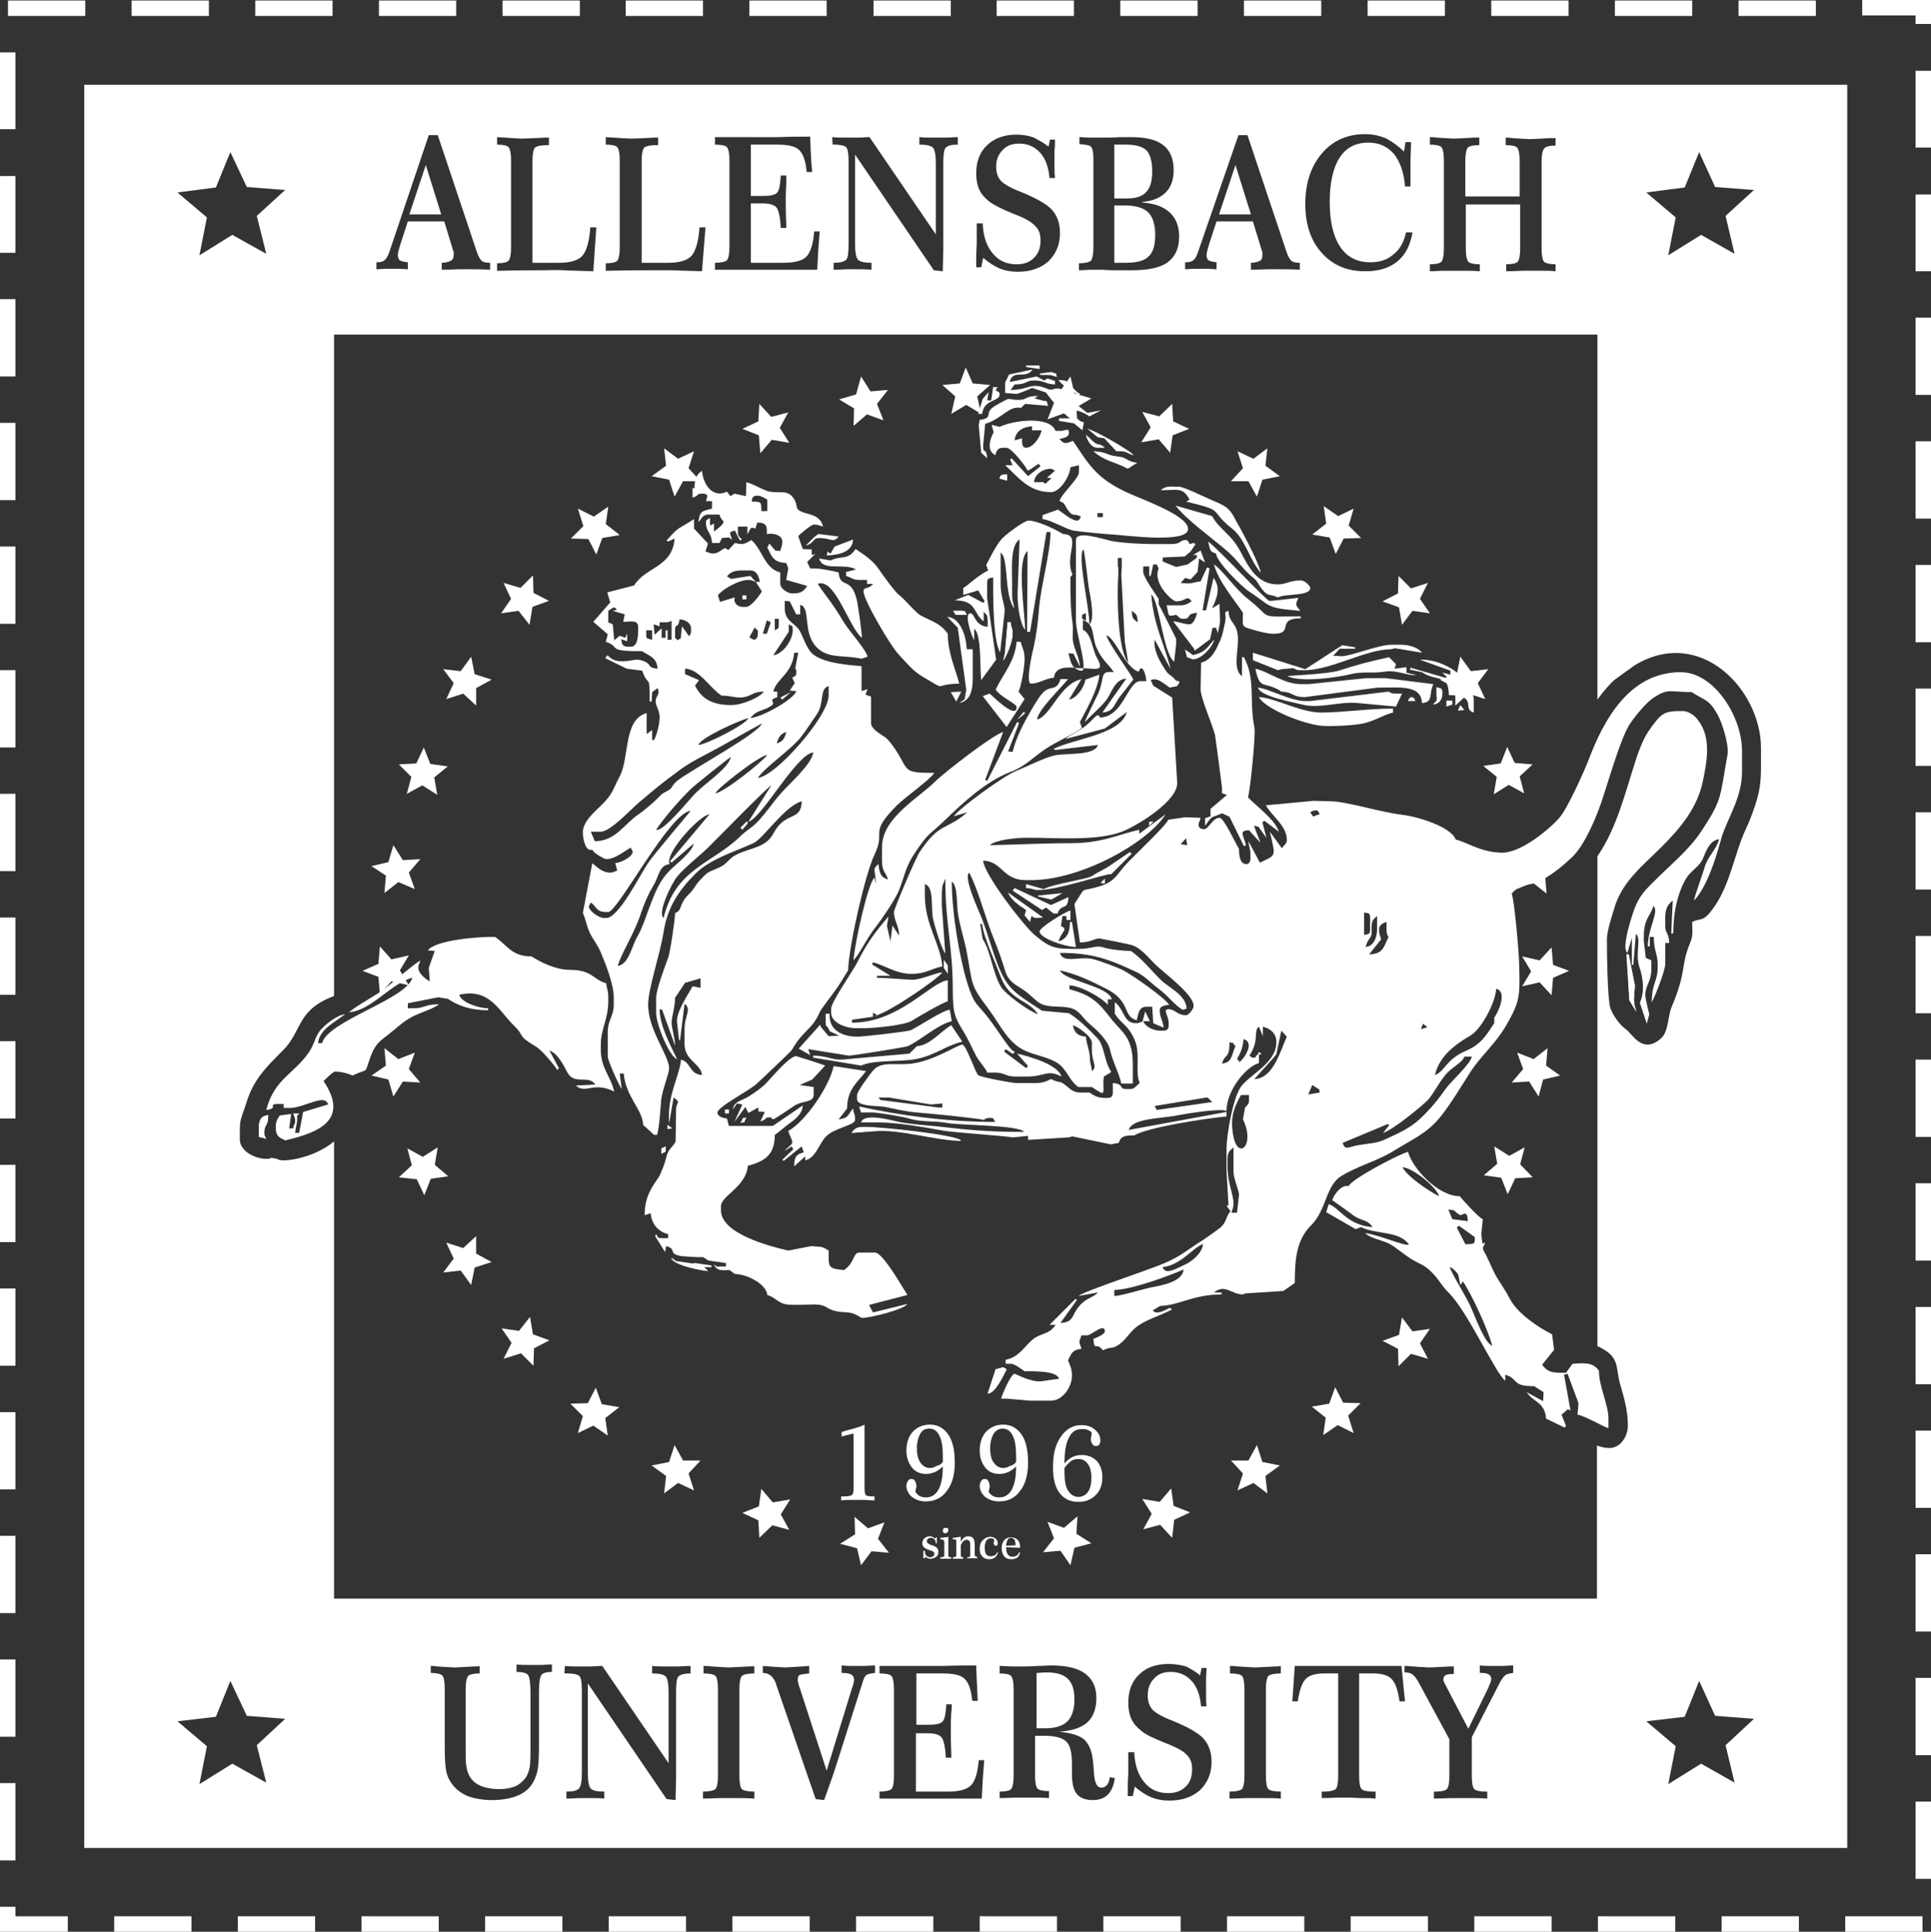 <?xml version="1.0" encoding="utf-8"?>
<!-- Generator: Adobe Illustrator 22.1.0, SVG Export Plug-In . SVG Version: 6.00 Build 0)  -->
<svg version="1.1" id="Ebene_1" xmlns="http://www.w3.org/2000/svg" xmlns:xlink="http://www.w3.org/1999/xlink" x="0px" y="0px"
	 viewBox="0 0 387.3 387.4" style="enable-background:new 0 0 387.3 387.4;" xml:space="preserve">
<rect x="0" y="0" width="387.3" height="387.4" fill="#333333" stroke="none"/>
<style type="text/css">
	.st0{fill:#FFFFFF;}
</style>
<path class="st0" d="M385.6,387.4h-15.5v-3.1h15.5V387.4z M360.8,387.4h-15.5v-3.1h15.5V387.4z M336,387.4h-15.5v-3.1H336V387.4z
	 M311.2,387.4h-15.5v-3.1h15.5V387.4z M286.4,387.4h-15.5v-3.1h15.5V387.4z M261.6,387.4h-15.5v-3.1h15.5V387.4z M236.8,387.4h-15.5
	v-3.1h15.5V387.4z M212,387.4h-15.5v-3.1H212V387.4z M187.2,387.4h-15.5v-3.1h15.5V387.4z M162.4,387.4h-15.5v-3.1h15.5V387.4z
	 M137.6,387.4h-15.5v-3.1h15.5V387.4z M112.8,387.4H97.3v-3.1h15.5V387.4z M88,387.4H72.5v-3.1H88V387.4z M63.2,387.4H47.7v-3.1
	h15.5V387.4z M38.4,387.4H22.9v-3.1h15.5V387.4z M13.6,387.4H0v-5h3.1v1.9h10.5V387.4z M387.3,376.8h-3.1v-15.5h3.1V376.8z
	 M3.1,373.1H0v-15.5h3.1V373.1z M387.3,352h-3.1v-15.5h3.1V352z M3.1,348.3H0v-15.5h3.1V348.3z M387.3,327.2h-3.1v-15.5h3.1V327.2z
	 M3.1,323.5H0V308h3.1V323.5z M387.3,302.4h-3.1v-15.5h3.1V302.4z M3.1,298.7H0v-15.5h3.1V298.7z M387.3,277.6h-3.1v-15.5h3.1V277.6
	z M3.1,273.9H0v-15.5h3.1V273.9z M387.3,252.8h-3.1v-15.5h3.1V252.8z M3.1,249.1H0v-15.5h3.1V249.1z M387.3,228h-3.1v-15.5h3.1V228z
	 M3.1,224.3H0v-15.5h3.1V224.3z M387.3,203.2h-3.1v-15.5h3.1V203.2z M3.1,199.5H0V184h3.1V199.5z M387.3,178.4h-3.1v-15.5h3.1V178.4
	z M3.1,174.7H0v-15.5h3.1V174.7z M387.3,153.6h-3.1v-15.5h3.1V153.6z M3.1,149.9H0v-15.5h3.1V149.9z M387.3,128.8h-3.1v-15.5h3.1
	V128.8z M3.1,125.1H0v-15.5h3.1V125.1z M387.3,104h-3.1V88.5h3.1V104z M3.1,100.3H0V84.8h3.1V100.3z M387.3,79.2h-3.1V63.7h3.1V79.2
	z M3.1,75.5H0V60h3.1V75.5z M387.3,54.4h-3.1V39h3.1V54.4z M3.1,50.7H0V35.3h3.1V50.7z M387.3,29.6h-3.1V14.2h3.1V29.6z M3.1,25.9H0
	V10.5h3.1V25.9z M387.3,4.8h-3.1V3.1h-10.7V0h13.8L387.3,4.8L387.3,4.8z M364.2,3.2h-15.5V0.1h15.5V3.2z M339.4,3.2h-15.5V0.1h15.5
	V3.2z M314.6,3.2h-15.5V0.1h15.5V3.2z M289.8,3.2h-15.5V0.1h15.5V3.2z M265,3.2h-15.5V0.1H265V3.2z M240.2,3.2h-15.5V0.1h15.5V3.2z
	 M215.4,3.2h-15.5V0.1h15.5V3.2z M190.6,3.2h-15.4V0.1h15.5v3.1H190.6z M165.8,3.2h-15.5V0.1h15.5V3.2z M141,3.2h-15.5V0.1H141V3.2z
	 M116.3,3.2h-15.5V0.1h15.5V3.2z M91.5,3.2H76V0.1h15.5V3.2z M66.7,3.2H51.2V0.1h15.5V3.2z M41.9,3.2H26.4V0.1h15.5V3.2z M17.1,3.2
	H1.6V0.1h15.5V3.2z"/>
<g>
	<polygon class="st0" points="205.8,73.6 208.5,74 208.5,73.3 205.8,73.3 	"/>
	<path class="st0" d="M208.6,74.9v0.3h1.5c1,0,1.1,0.2,1.9,0.4c-0.5-1.3,0.5-0.3-1.1-1L208.6,74.9z"/>
	<path class="st0" d="M202.4,75.1l-0.8,1.6v2.1l2.3,0.2c0.3,0,2.7-1,3.1-1.2l4.6,1.5l1.9-0.3c-0.2-0.4-0.6-1.1-1.2-1.1
		c-1,0-0.9,0.1-1.5,0.4c-4.2-2-4-0.1-8.1-0.1l0.8-1.1c2.6,0,2.1-0.8,3.9-0.8c2.1,0,2.1,0.7,4.2,0.8v-0.7l-1.5-0.5l-0.7,0.4
		c-0.1-0.1-1.5-0.8-1.5-0.8c-0.1,0-4.7,1-5.4,1.1c0.7-2.7,3.2-0.4,4.6-2.5L202.4,75.1z"/>
	<path class="st0" d="M216.2,79.4l0.4-0.4c0.1-0.1-0.4-0.2-0.5-0.3c-0.1-0.1-0.3-0.3-0.4-0.4c-0.4-0.4-0.6-0.6-1-1
		c-1-1-0.6-1-2.4-1.1C213.4,77.8,215.4,78.2,216.2,79.4z"/>
	<path class="st0" d="M212.4,80.9c1.8,0,2.2,0.2,1.5,1.5c1.8-0.4,3.1,0.1,4.6,1.1l2.3-1.2l-2.7,0.5c-0.9-0.6-3.1-2.7-4.2-2.7
		C213.1,80.2,212.7,80.5,212.4,80.9z"/>
	<path class="st0" d="M212.4,84.4l3,0.5l1.7,1.4l0.3-1.6c-1.6-0.4-0.7-0.8-1.9-0.8h-3.1V84.4z"/>
	<path class="st0" d="M220.1,89.8h1.5c-1.1-1-1.1-0.4-2-1c-0.6-0.4-1-1-1.8-1.6C218,88.2,218.8,89.8,220.1,89.8z"/>
	<path class="st0" d="M220.2,87.7l1.3,0.2l2.4,2.6h0.8c1.4,0,1.4,0.5,2.7,0.8c-0.5-0.8-7.9-5.1-9.3-5.3L220.2,87.7z"/>
	<path class="st0" d="M226.2,94l1.9-1.2c-2.2-0.2-1.8-1.1-4.2-1.3c-1.9-0.2-1.9-0.9-4.6-1C221.7,92.6,223.4,92.5,226.2,94z"/>
	<path class="st0" d="M200.5,96l1.5,0.4v-1.1C201.1,95.3,200.6,95.1,200.5,96z"/>
	<path class="st0" d="M225.5,98.5c-5.6-2.7-7.1-5.3-10.3-10.1c-1.4,0.6-1.9,0.7-2.7-0.4c0.9-0.1,1.9-0.4,1.9-1.2
		c0-1.1-0.8-0.4-1.5-0.4h-1.2c-1.2-3.1-8.5-2.1-11.2-0.8l-1.6-0.4l0.4,1.5c-0.4,0.7-0.8,1.7-0.8,2.7s0.5,1.5,1.1,1.9
		c0.3-0.8,0.4-1.5,1.6-1.5h0.7c0.9,0,3.9,3.7,4.2,4.6l0.6-0.3l1.6-1.1l0.4,0.5l-2.5,2l-3.3-3.6l-0.3,0.3l0.5,1.1h-1.5
		c2.5,2.2,4.6,5.4,9.2,5.4c1.8,0,3.8-3.2,3.9-5l1.7-0.4v1.4c0,1.3-3.5,4.3-3.9,5.8c1.2,0.4,0.9,0.7,1.7,1.8c1.1,1.5,1,0.5,2.6,1.3
		c-0.2,0.4-0.3,0.8-0.8,0.8c-1.1,0-3-1.7-3.8-2.2l-3.1,1.1v0.8c1.8,0.2,4.6,2,6.2,2.3c1,0.2,7.2,0.8,8,0.8c2.8,0.2,15,1.8,15-1.1
		C238.3,103.2,228.2,99.9,225.5,98.5z M205.8,89.8c-0.9,0-0.8-1.1-0.8-1.9l-1.5,0.4c0.2-1.8,1.6-2.7,3.5-2.8v0.8h1.9
		C208.7,87.6,207.2,89.8,205.8,89.8z M210.9,95.9l-1.2,1.1c-1-0.4,0.4-0.3-1.1-0.3h-1.2c0.1-1.6,1.8-2.7,3.4-2.7
		c0.1,0,0.8,0.4,0.8,0.4l-1.6,1.4L210.9,95.9z M221.2,103.7h-1.1v-0.8h1.1V103.7z"/>
	<path class="st0" d="M161.6,109.4c1.9-0.5,1.3-1.5,2.7-1.5c2.4,0,2.8,1.1,3.9-0.3l-3.9-0.5C163.8,107,162,109.1,161.6,109.4z"/>
	<path class="st0" d="M167.4,109.6l-0.8,1.4c-1.1-0.5-0.4-0.7-0.8,0.4c2.5-0.1,5.2-0.7,5.3-3.2L167.4,109.6z"/>
	<path class="st0" d="M232.8,98.3c3.7,0,4.4-0.6,5.8,1.9l-0.7,0.4c8.1,1.9,4.4,1.6,9.2,5.4c2.7,2.1,3.4,6.1,5.8,8.9
		c-0.6-2.6-4.1-8.9-5.5-11.4c-1.2-2.2-2.7-2.4-5-3.5c-1.2-0.5-5-2.4-6-2.4h-0.8C234.2,97.5,233.5,97.7,232.8,98.3z"/>
	<path class="st0" d="M256.3,119.8c1.7-0.8,6.5-0.2,6.5-1.9c0-0.4-1.1-1.5-1.9-1.5c-2.2,0-3,0.8-4.6,0.8c-4.1,0-5.8-3.4-7.3-6.2
		c-2-4-4.2-4.5-5.9-7.5l-7.3-2.1c2,2.7,7.3,6.5,10.2,9c2,1.7,3.2,3.6,4.7,4.9c1.7,1.4,1.1,1,2.3,2.7
		C254.4,119.8,254.5,119,256.3,119.8z"/>
	<rect x="148.9" y="119.4" class="st0" width="0.8" height="0.8"/>
	<path class="st0" d="M243.9,111c0.1,1.7,5.2,6.7,6.6,7.6c4.6,3,3.1,3.3,10.3,3.9c-0.2-0.3-0.8-0.9-0.8-1.2c0-0.9,0.1-0.4,0.4-1.4
		l-5.4,0.6h-0.4c-0.6,0-10.4-10.6-12.3-11.9C242.8,110.3,242.5,110.6,243.9,111z"/>
	<path class="st0" d="M192.4,123.3h1.5c-0.4-0.7-0.1-0.8-1.2-0.8h-1.5C191.7,123.2,191.3,123.3,192.4,123.3z"/>
	<path class="st0" d="M249.3,122.9c0,2.5-0.5,2.7,1.7,3.3c1.4,0.4,3.1,0.9,4.5,0.9c4.2,0,0.3-3.1,5.4-3.1v-0.4
		c-9,0-5.4,0.6-10.5-3.4c-2.6-2-5.2-5.9-6.9-7C244.3,116.5,247.6,120.3,249.3,122.9z"/>
	<path class="st0" d="M230.1,127.5l1.2-0.4c-1.3-2.5-1.2-4.6-1.8-7.4c-0.3-1.4-0.9-7.5-1.6-8c0,4.2-0.2,3.9,0.6,7.8
		C228.9,121.8,229.9,125.8,230.1,127.5z"/>
	<path class="st0" d="M240.5,127.5c1.5-1,3.3-2.7,3.5-5C243.2,122.7,240.6,126.5,240.5,127.5z"/>
	<path class="st0" d="M261.8,134.2l-10.5-3.3v1.5l5,2l0.8-0.2l2.3-0.2c0.9,0.4,0.5,0.4,1.9,0.4h0.4c5.2,0,12.3-4.2,17.3-4.2l0.8-0.2
		l5.4,0.9c-0.7-1-2.5-1.6-4.2-1.6h-1.9c-2.6,0-8.2,2.3-10,2.3l-1.7-0.1l1.3-1.4h3.1v-0.3l-2.6-0.4L261.8,134.2z"/>
	<path class="st0" d="M239.3,131.4l-1.6-1.1l0.4,1.5c0.4,0.1,1,0.4,1.2,0.4c1.6,0,3.9-2.4,4.2-3.9
		C242.2,129.9,241.8,130.8,239.3,131.4z"/>
	<path class="st0" d="M201.6,130.6c-0.1,1-0.2,1-0.4,1.9c0.7-0.9,1.9-3.8,1.9-5.4c0-1.4-0.2-0.7-0.4-2.3h-0.6L201.6,130.6z"/>
	<path class="st0" d="M258.2,135.6c2.7,1.3,9.9,0.3,12.7-0.4c2.3-0.6,4.3-0.1,6.8-0.5s4.4,0.8,6.4,0.7l-2-0.5v-1.1l-2.4,0.3l0.3-0.9
		l-1.4-1.4c-4.1,0.9-6.4,1.5-10.1,2.7C266.2,135.2,258.3,135.5,258.2,135.6z"/>
	<path class="st0" d="M132,136.7h1.2c-0.1-1.6-0.1-1.5-1.2-1.9V136.7z"/>
	<path class="st0" d="M233.5,136.7c-0.2-3.1-4.2-7.1-4.2-10.4h-0.8C228.7,128.7,232.3,135.3,233.5,136.7z"/>
	<polygon class="st0" points="191.8,140.7 192.8,138.7 190.7,138.8 	"/>
	<path class="st0" d="M282.4,140.6h1.5c-0.2-0.3-0.2-0.8-0.8-0.8C282.8,139.8,282.5,140.2,282.4,140.6z"/>
	<path class="st0" d="M192.1,125.9l1.7,12.4l-0.3,1.9l-1.1,0.8c2.2-0.5,2.7-2.4,2.7-5v-1.2v-4.6h-1.2c-0.1-2.5-1.2-6.3-3.9-6.5
		L192.1,125.9z"/>
	<path class="st0" d="M257,138.7c2.5,0.1,2.1,1.1,4.7,1.1l14.6-1.9h0.4c3.9,0,8.4-0.6,8.5,3.1c2.4-0.2,1.3-1.8,2.3-3.8l-9.6-1.2H274
		l-11.5,1.2H261c-3.5,0-6.3-2.4-9.2-3.1C252.7,138.7,253.6,136.4,257,138.7z"/>
	<path class="st0" d="M288.2,139.8c0,0.9-0.3,0.9-0.8,1.5c1.3-0.1,1.9-1,1.9-2.3c0-1.1-0.3-0.9-1.2-1.2v2H288.2z"/>
	<path class="st0" d="M272.4,141l7.6,0.7l1.2-2.6H280c-1,0-0.9-0.1-1.5-0.4l-15.8,1.9h-0.8c-3.2,0-7.3-2.5-9.6-2.7
		c0.5,1.8,7,2.9,8.9,3.4C264.7,142.2,268.7,140.6,272.4,141z"/>
	<polygon class="st0" points="290.1,141.7 291.3,141.3 291.3,140.5 290.1,140.5 	"/>
	<polygon class="st0" points="292.4,142.5 293.7,142.4 292.9,141.4 	"/>
	<path class="st0" d="M290.9,134.5v0.8l-1.6-0.4l1.2,1.2l-7.6-2.2l-0.1,0.4l2.4,0.5c3.2,2.1,5.3,0.1,5.4,4.6c6,0.1,2.5,2.8,5,3.5
		v-2.3c0-4.5-6-8.5-10.8-8.3L290.9,134.5z"/>
	<polygon class="st0" points="226.3,142.6 226.3,143.3 227.5,143.3 227.5,142.2 	"/>
	<polygon class="st0" points="156.5,139.9 158.6,138.8 156.9,140.3 	"/>
	<polygon class="st0" points="204.1,144.3 205.6,143 205.3,142.8 	"/>
	<path class="st0" d="M203.1,137.5c-0.2,2.4-1.7,1.4-3.1,0.5L203.1,137.5z"/>
	<path class="st0" d="M199.7,138.3c1.1,1.6,4.2,2.8,4.2,3.5c0,2.7-5.1-2.5-5.4-2.7l-1.4,0.5l4.8,6.2l3.6-5.6l-1.2-1.5
		c0.5-1,1.2-4.9,1.2-6.5c0-1.7-0.4-2.1-0.8-3.5h-0.8C203.6,132.6,201.1,135.3,199.7,138.3z"/>
	<path class="st0" d="M265.9,145.6h1.2c1.8,0,5.2-0.2,6.7-0.6c2.5-0.7,3.6-1.6,5.6-2.1v-0.8c-5,0-10,0.8-14.6,0.8
		c-4.2-0.1-9.2-3-12.3-3.1C253.6,142.1,262,145.6,265.9,145.6z"/>
	<path class="st0" d="M197.9,150c-0.4,2.4-0.1-0.3-0.9,1.8c1.7-0.4,2.2-1.8,3-3.2L197.9,150z"/>
	<path class="st0" d="M218.6,164.8l1.1-0.3c0.5,0.3,0.6,0.4,1.5,0.4h1.9c1.1,0,0.9-0.3,1.1-1.1h-2.7c-1,0-0.9,0.1-1.5,0.4
		c-0.6-0.3-0.6-0.4-1.5-0.4l-3.9,0.3L218.6,164.8z"/>
	<polygon class="st0" points="230.5,165.6 231.3,164.8 230.5,164.8 	"/>
	<polygon class="st0" points="206.2,162.9 218.4,166.2 218.5,165.8 206.1,161.8 206.1,162.9 	"/>
	<polygon class="st0" points="208.2,179.6 208.2,179.8 210.9,180.4 213.1,179.1 	"/>
	<path class="st0" d="M203.1,178.6l5.9,3.9l0.8-0.5l1.5,1.2h0.8c0.8-2.2,2.1-0.4,2.2-3.3l-3.5,1.6l-7.3-3.4L203.1,178.6z"/>
	<polygon class="st0" points="148.5,166 149.8,164.7 150,165.1 148.9,166.4 	"/>
	<path class="st0" d="M205.8,182.5l-0.3,1.1l1.1,1.3l0.1-0.5l0.2-0.7c0.5,0.3,0.4,0.4,1.1,0.4l1.2-0.1l-7-5
		C202.8,180.6,204.6,181.7,205.8,182.5z"/>
	<path class="st0" d="M208.5,186.8c0,1.3,5,3.1,7.3,3.1l-0.8-5h-0.4c0,2.1-0.6,3.4-2.3,3.9c0.3-1.1,1.2-2.2,1.2-2.3
		c0-0.6-0.5-0.6-0.7-0.8l0.3-2h0.8v0.8h0.8v-1.9C213.7,182.8,208.5,186,208.5,186.8z"/>
	<path class="st0" d="M87.7,191h3.1c1.3,0,1.5-0.3,2.7-0.4v-1.1H92C90.5,189.5,88.2,189.2,87.7,191z"/>
	<path class="st0" d="M178.5,194.1c-0.3-1.2-1.9-3.9-3.1-4.2C175.6,191.2,177.2,193.7,178.5,194.1z"/>
	<polygon class="st0" points="189.3,194.1 190.1,195.3 190.1,193.7 189.3,192.6 	"/>
	<path class="st0" d="M203.9,191l-0.4,1.5c3.1,0.7,7.6,4.9,10.8,5v-0.8c-2-0.5-4.4-2.2-6.4-3.2c-4.1-2-2.6-1.9-4.8-5.2
		c-1.4-2.1-2.5-4.1-3.4-6.6c-0.6-1.4-2-6.1-3.4-6.6c0.5,2,2.5,6.7,3.5,8.5C200.6,185.4,202.2,191.7,203.9,191z"/>
	<path class="st0" d="M219.7,196.4h0.4c1.3,0,5.9,3.1,7.3,3.9c-0.4-1.4-6.4-5-8.9-5C218.8,196.1,218.6,196.4,219.7,196.4z"/>
	<path class="st0" d="M326.8,200.6l1.4,2.3c-0.2-0.9-0.4-0.9-0.4-1.9l-0.1-0.4l0.2-3l-1.3-6.2h-0.4L326.8,200.6z"/>
	<polygon class="st0" points="229.2,204.8 230.6,204.8 229.7,202.9 	"/>
	<path class="st0" d="M123.9,199.1v3.1c0,1.7-0.8,1.4-0.8,3.1c0,1.4-0.4,0.9-0.1,2.8l2-7.4c-0.3-0.5-0.4-0.6-0.4-1.5
		c0-1.4-0.4-2.1-1.2-2.7C123.6,197.6,123.9,197.7,123.9,199.1z"/>
	<path class="st0" d="M124.7,205.6l-0.7,5l0.4,2.3h0.8l-0.1-2.7l0.5-5.8C124.7,205,124.8,204.5,124.7,205.6z"/>
	<path class="st0" d="M147,222.5l0.8-1.2l1.1,0.2l-1.6,3.5l2.2-3l0.6,1.2l2-1.1v0.8l1.3,0.1l-0.9,1.9c1.3-0.4,1-0.8,1.5-0.8
		c1.5,0,0.1-0.1,1.1,0.4c0.9-0.5,3-1.9,4-2.6c1.7-1.3,4.1-0.6,4.1-2.4V218l-2.8-0.4l2.5-1.1l2.6-2.8c-0.4-0.2-5.7-1.9-5.8-1.9
		c-1.4,0-5,4.4-6.1,5.5c-0.9,0.9-2.2,1.8-3.3,2.5C148.8,220.8,147.2,220.8,147,222.5z"/>
	<path class="st0" d="M148.5,225.2c1.3-0.5,0.3,0.5,1.2-1.1C148.1,224.6,149.6,223.8,148.5,225.2z"/>
	<path class="st0" d="M61.2,226c0.4-0.9,0.7,0.4,0.8-1.9h-0.8V226z"/>
	<polygon class="st0" points="57.4,225.3 56.1,225.7 56.9,226.5 	"/>
	<polygon class="st0" points="133.9,226.4 134.8,226.3 133.9,225.6 	"/>
	<path class="st0" d="M51.9,226.8v1.1l1.5,0.4c-0.3-0.5-0.4-0.4-0.4-1.2c0-1.8,0.7-1.1,0.8-3.5C52.1,223.8,51.9,224.9,51.9,226.8z"
		/>
	<path class="st0" d="M170.8,227.2l4.2-0.4c5.1-0.6,12.6,1.9,17.7,1.9c-0.8-1.1-15.8-2.7-18.9-2.7H173
		C171.8,226,171.4,226.4,170.8,227.2z"/>
	<path class="st0" d="M132.7,231.4c1.2-0.9,0.6,0.3,0.8-1.5C132.5,230.6,132.7,229.7,132.7,231.4z"/>
	<path class="st0" d="M158.1,226.8c0.3,1.1,0.8,1.6,0.8,2.3c0,0.5-1.2,1.2-1.5,1.7l1.4-0.9l0.3,0.6l-2.2,2.1l0.3,0.2l3.6-2.9
		l0.4,1.2c-1.5,0.4-1.9,0.9-1.9,2.8l2.2-2v0.8c2.1-0.5,2.6-3,4.1-4.7c1.6-1.8,5.9-2.3,5.9-3.4c0-1.5-0.2-0.7-0.4-2.3
		c-1.1,1.3-0.8,1.9-2.9,2.2l1.7-2.2c0-4,2.3-5.4,3.8-7.5l-6.5-1C166.4,217.8,161.5,225,158.1,226.8z"/>
	<path class="st0" d="M142,254.9l-0.8-0.8h1.5v-0.3l-3.5-0.4l-0.4,0.1l-3.4-0.5l-0.9-0.7C135.2,253.7,140,254.7,142,254.9z"/>
	<polygon class="st0" points="294.7,257.2 295.6,257.1 294.7,256.4 	"/>
	<path class="st0" d="M199.7,274.6l-1.6,4.9c1.6-0.1,3.2-3.7,3.8-4.9l-0.7-0.4L199.7,274.6z"/>
	<path class="st0" d="M199.7,78.3c0.3,0.2,0.8,0.2,0.8,0.8c0,1.5-3.2,0.9-3.5,3.9h-0.8l0.9-3l1.2-1.4l-0.3,1.7h0.8l0.4-2.7
		C200.4,77.8,200.2,77.2,199.7,78.3z"/>
	<path class="st0" d="M204.3,80.2c1.8,0,1.2-0.8,3.9-0.8l-0.7,0.5l1.9,0.5c0.7-0.1,0.6,0.3,0.8,1l-4.6-0.4l-0.8,0.8
		c-2.5-0.5-3.8,2.2-7.2,3.2l-0.4,4.2v0.4c0,1.5,0.6,0,0.8,2.3l-1.2-1.1l-0.5-5.5l0.2-1.1c2.7-0.3,1.1-1.3,2.5-2.4
		c0.6-0.5,2.5-1.5,3.2-1.8C202.9,80,203.1,80.2,204.3,80.2z"/>
	<path class="st0" d="M202,96.3l-1.5-0.4c0.1-0.8,0.6-0.7,1.5-0.8V96.3z"/>
	<path class="st0" d="M190.1,127.1c0,3.9,1.6,7.2,2.3,10c-5.7,0.1-2,1.7-7.2-1.3c-2.1-1.2-3.4-2.9-5-4.6c-1.4-1.4-7-10.8-7-12.6
		c0-1,1-0.3,1.9-1.5h-1.2v-0.8h-1.5c-1.4,0-1.4-0.4-2.7-0.8v-0.8l2-0.5c-2.5-1.4-6.7,0.5-7.4-2.2l2.3,0.4c2.2-1.1,3.4,0.1,5-2.3
		c1.8,1.2,3.5,2.3,4.7,4.1c0.6,0.9,3.2,4.5,3.9,5c1.5,1.2,3.5,3.8,4.6,4.3C187.1,124.7,188.6,125,190.1,127.1z"/>
	<path class="st0" d="M192.4,123.3c-1.1,0-0.7-0.1-1.2-0.8h1.5c1.1,0,0.7,0.1,1.2,0.8H192.4z"/>
	<path class="st0" d="M240.9,132.9c2.2-0.6,3-2.6,3.9-4.6c0.4-1,0.6-2,0.9-3.4c0.4-2.1-0.5-2,0.7-2.4c0.1,2.7,1.9,2.2,1.9,5.8
		c0,2.6-1,6,0.8,7.3v-3.8h0.4c2.4,4.5,1,8.7,2.1,14.1c0.3,1.4-0.9,13.1-1.3,14c1.6,1.7,5.5,4.5,6.2,6.9l-2.9-2.2l-0.4,0.3l0.8,3.1
		l-1.6-2.2l-0.9-0.2l1.3,3.4l-2.3-2.5c-2.1,0.1-1.1,0.9-0.6,3l-0.4,0.2l-2.9-5.9l-1.5-0.7c-2.5,1.1-1.8,0.3-3.4,2.5v-1.5l1.1-0.4
		v-1.5l3.3-2.8l-1-0.3V158c0-0.2-1.3-10.1-1.4-10.6c-0.6-2.3-2.8-7.2-2.9-9.1L240.9,132.9L240.9,132.9z"/>
	<path class="st0" d="M239.3,131.4c2.5-0.6,2.8-1.5,4.2-3.1c-0.4,1.5-2.6,3.9-4.2,3.9c-0.1,0-0.7-0.3-1.2-0.4l-0.4-1.5L239.3,131.4z
		"/>
	<path class="st0" d="M202.1,124.8h0.6c0.1,1.6,0.4,0.9,0.4,2.3c0,1.6-1.2,4.5-1.9,5.4c0.2-0.9,0.3-0.9,0.4-1.9L202.1,124.8z"/>
	<polygon class="st0" points="177.1,179 175.6,177.3 176.6,179.3 	"/>
	<path class="st0" d="M220.5,135.3c-0.3,3.1-2.7,7.2-3.9,9.5l0.4,1.2c-2.3,1.6-4.9,2.6-7.3,4.2c-2.7,1.8-3.9,3.4-7,4.6
		c-5,1.9-9.7,6.3-13.3,9.8c-2.9,2.8-3.1,2.3-5.6,6c-2.2,3.2-2.1,4.3-3.5,8c-0.7,1.7-3.4,5.7-4.5,7.1c-1.8,2.2-3.2,5.3-4.6,6.9
		c0.1-2.9,2.9-15.6,4.2-16.6l0.2,1.2c0.2-2.4-0.9-2.8,0.6-3.9c0.2,1.8,0.4,2.6,1.9,3.1c-0.4-1.5-1.2-1.5-1.2-3.8v-2.7
		c0-5.9,7.3-9.8,10.7-13.2c1.7-1.7,11.6-9.4,13.6-9.9l-3.6,9.6l0.4,0.2l6-11.8l0.4,0.2l-2.2,5.7l0.9,0.1c0.7-3,2.4-6.1,3.8-8.5
		c0.6-1,1.7-2.9,2.5-3.6c1.4-1.2,2.6-0.1,3.3-2.5h1.5c-1.2,1.6-6,6.1-6.2,8.1c2.8-0.7,4.5-7.1,8.9-8.1l-2.5,4.1
		c1.5-0.2,3.1-2.5,3.3-4L220.5,135.3z"/>
	<polygon class="st0" points="205.3,142.8 205.6,143 204.1,144.3 	"/>
	<polygon class="st0" points="230.5,164.8 231.3,164.8 230.5,165.6 	"/>
	<polygon class="st0" points="221.6,176.2 220.8,177 220.9,177 220.8,177.1 221.6,177.2 221.6,177.1 221.6,177.1 	"/>
	<path class="st0" d="M209.3,178.3c2.2-1.1,8.8-2,9.7-2.6c1.5-1,2.5-1.3,3.9-2.3c0.4-0.3,3.7-2.5,3.7-2.5l0.4,0.3l-4.1,4.1
		c-1.3-0.1-10.5,3.2-14.8,3.2c-0.8,0-0.7-0.3-2.3-0.4v-0.8L209.3,178.3z"/>
	<polygon class="st0" points="189.3,192.5 190.1,193.6 190.1,195.2 189.3,194 	"/>
	<path class="st0" d="M327.9,197.6l-0.2,3l0.1,0.4c0,1,0.2,1.1,0.4,1.9l-1.4-2.3l-0.5-9.2h0.4L327.9,197.6z"/>
	<path class="st0" d="M168.9,207.5c-0.1,0,0.2,0.2,0.2,0.2S169,207.5,168.9,207.5z"/>
	<path class="st0" d="M172,207.9c1.1,0,10-1,10.7-1.3c1.8-0.9,6.4-4,7.8-4.1l0.4,2.3c-2.7,0.6-6.1,3.7-8.8,5
		c-0.4,0.2-11.7,2-11.9,1.9l-8.1-1.3l0.4,1.2l-2.3-1.3l4.3-4.8l0.1,0.4l1.6,1.9l2.1-0.1l-1.9-0.9c-0.5-1.5-0.8-0.5-0.8-1.8v-1.7h0.8
		C166.2,206.6,168.9,207.9,172,207.9z"/>
	<polygon class="st0" points="229.7,202.9 230.6,204.8 229.2,204.8 	"/>
	<polygon class="st0" points="176.9,202.5 175.5,203.9 177.1,202.9 	"/>
	<polygon class="st0" points="199.4,161.9 199.3,161.4 194,162.8 194.3,163.9 	"/>
	<path class="st0" d="M205.1,173.7c4.3-0.3,21.7-4,23.1-6.2c-0.8,0.1-4.3,1.3-5.6,1.7c-2.4,0.7-3.6,0.7-6.1,1.2
		C213.7,171.1,206.5,172.4,205.1,173.7z"/>
	<path class="st0" d="M183.9,209.8c2.6-0.1,4.9-3.1,6.9-4.2l2.2,3.3c-3.6,0.9-5.3,2.7-9.3,3.5c-3.3,0.6-8.4,0.1-11,1.3l-9.6-1.6
		v-0.4c2.6,0,3.8,0.9,5.8,0.8l13.5-1.2L183.9,209.8z"/>
	<path class="st0" d="M99.7,188.7c-2.5,0-2.1-0.9-3.1,0.4c1.5,0.7,3.3,1.3,4.5,2.4c0.8,0.8,3.1,2.2,4.3,2.2c0.5,0,0.6-0.4,0.8-0.8
		l-1.9-0.5L99.7,188.7z"/>
	<path class="st0" d="M85.8,190.6c1.5-2.1,10.5-2.8,13.5-2.7c2.5,1.7,3.3,3.9,7.3,3.9c1.7,1.1,4.8,2.7,7.7,2.7c4.5,0,4.7,2,7.3,2.7
		c0.1,1.2,0.4,1.4,0.4,2.7v0.8c0,3.9-1.5,5.5-1.5,8.9v0.8c0,3.9,1.9,5.2,2.7,8.5c-4.3-2.1-5.7,0.6-7.7-1.2l3.9-0.2
		c-1.4-2.1-4.3,0.3-5.7-2.6c-0.7-1.4-2-3.8-3.5-4.2l1.9,3.5l-0.3,0.4c-0.8-1.2-3.1-4-4.3-4.7c-4-2.4-2-1.9-4.5-4.3
		c-3-3-4.9-7.5-10.9-6.1c0.4,1.5,3.8,2.7,5.8,2.7v0.4c-3.5,0-6-0.9-8.1-2.3l-1.9-0.3l-6.1,1.2v1H83c2.2,0,2.2-0.8,5-0.8
		c-0.5,0.7-4.3,1.9-5.5,2.6c-2.1,1.2-2.7,2-4.4,3.3c-1.9,1.5-2.7,1.9-3.7,4.4c-1.5,4.1-0.2,2.3-3.7,4c-0.8-0.4-2.3-0.8-3.5-0.8
		c-0.4,0-2,1.6-2.3,1.9c5,7.5-0.3,10.2-7.7,11.9c-1.2-0.6-1.9-0.8-1.9-2.7c0-1.2,0.4-1.6,0.8-2.3l2.3-0.3l-0.4,2.9h0.8
		c0.2-1.1,0.4-0.7,0.4-1.5s-0.1-0.5-0.4-1.5H60c-0.5,0.9-0.4-0.1-0.4,0.8c0,1.6-0.2,1.2-0.4,3.1H60l0.8-4.2l5-1.5
		c-0.6-2.3-4.8,0.7-7.7,0.7h-1.2v-0.8h-1.2c-2.1,0,0.3,0.9-2.3,1.2c1.5-5.6,4.5-6.7,7.5-10.2c2.4-2.8,1.9-3.8,3.2-5.6
		c0.9-1.2,3.4-3.2,5.1-3.4c-1.7,1.4-5.2,3-5.4,5.8h0.8c1.2-4.5,16.9-8.8,18.1-13.1c-4.2,1-8.2,6.6-12.7,6.9c1.9-1.6,5.2-3.2,7.4-4.9
		c2.4-1.9,4.4-3.8,6.9-5.5c-0.3,1.1-0.4,0.7-0.4,1.5c0,1.1,1.5,2.3,2.3,2.7l-0.2-2.7l1.2-3.4L85.8,190.6z"/>
	<rect x="145.4" y="222.5" class="st0" width="0.8" height="0.8"/>
	<path class="st0" d="M148.5,225.2c1.1-1.5-0.4-0.6,1.2-1.1C148.8,225.7,149.8,224.8,148.5,225.2z"/>
	<path class="st0" d="M51.9,226.8c0-1.8,0.1-2.9,1.9-3.1c0,2.3-0.8,1.7-0.8,3.5c0,0.7,0.1,0.7,0.4,1.2l-1.5-0.4V226.8z"/>
	<polygon class="st0" points="133.9,226.4 133.9,225.6 134.8,226.3 	"/>
	<path class="st0" d="M170.8,227.2c0.5-0.8,1-1.1,2.3-1.1h0.8c3.1,0,18.1,1.6,18.9,2.7c-5.1,0-12.6-2.5-17.7-1.9L170.8,227.2z"/>
	<path class="st0" d="M132.7,231.4c0-1.7-0.2-0.8,0.8-1.5C133.4,231.6,133.9,230.5,132.7,231.4z"/>
	<path class="st0" d="M320.7,274.9c-0.8-1.1-1.6-1.5-3.5-1.5l-1.8,0.1l-1.3,1.8h-1.2c-1.9,0-2.7-0.4-3.6-1.6l2.4-3l-0.4-3.1
		c-2.8-1.4-6.9-4.2-8.4-7c-1.1-2.1-1.9-3.1-2.9-4.8c-0.9-1.7-1.6-3.6-2.5-5.1l-0.4-3.1l0.3-3.1c-0.7-0.2-4.1-3.9-4.6-4.6
		c-4.4,0-9.5-5.6-10.4-8.9c-1.7,0.4-11.6,5.6-11.9,6.9c-1.1-0.4-2.7,1.1-3.3,2.8c0.2,0.1,3.4,2.4,3.8,2.7c1.9,1.6,3.2,1,4.3,2.7
		c-5.2-0.4-6.7-4-8.8-4.6l-0.5,1.6l5.9,3.4l1.1-0.4c3,1.5,7.7,0.7,9.6,3.5c-0.8,0.4-6.4-2.1-8.8-2.3c1.2,1.1,3.1,1.3,4.8,2.1
		c1.3,0.7,2.9,2.1,4.3,3c1.9,1.2,2.7,1.1,4.4,2.9c1.4,1.4,1.7,2.4,3.3,4c3.7,3.6,9.4,16.2,11.3,17.6v-1.2c2.8,0.8,1.1,2.3,5.8,2.3
		l1.9,1.2l-0.1,1.8l-3.3-1.8c1.4,2.1,3.6,1.9,3.9,5.3l3.7,1.8l0.3-0.3l-0.9-2.3l1.3-1.1l0.5,0.3l-1.3-7.2l0.7-0.2l2.2,5.9l-0.2,2.3
		c1.9,0.4,5.4,2.6,6.2,2.7v-1.9C322.6,281.6,320.7,278.1,320.7,274.9z M295.8,248.1c0,1,0.1,1.4-1.1,1.4h-0.8l-1.7-3.3l0.4-0.4
		L295.8,248.1z M281.3,234.1c2,0,7.1,4.2,7.3,5.8C286.5,238.8,282.3,236,281.3,234.1z M290.5,242.6c1.8,0.1,0.8,0.2,2.4,1.1
		c1.2-0.5,1.4-0.5,1.5,1.2l-3.1-0.4L290.5,242.6z M294.9,261.9c-0.9-2-4-6.9-4.1-7.8c2.5,0.7,7.8,12.8,8.5,15.8
		C297.7,269.3,295.8,263.8,294.9,261.9z"/>
	<path class="st0" d="M138.5,205.6c-2.1,1.6,1.2,8.3,3.1,8.9c-0.1-2.8-1.1-2.2-1.9-4.2C139,208.8,139.1,206.8,138.5,205.6z"/>
	<path class="st0" d="M129.6,222.6l-2.8-6.1l-0.6-0.1c0,2.8,1.8,7.2,3.8,7.7L129.6,222.6l1.5,0.9l-2.4-6.6h-0.8L129.6,222.6z"/>
	<path class="st0" d="M161.2,119.8c2,2.7,0.8-0.1,2.2,4c0.5,1.4,1,3.1,2,3.8c1.2,0.9,6.3,4,7.8,4.1v-0.8c-2.6-0.3-5.3-3.1-6.6-4.9
		c-0.4-0.5-2.4-3-2.5-3.3c-0.4-1-0.8-3.3-2.1-3.3C161.9,119.4,161.2,119.8,161.2,119.8z"/>
	<path class="st0" d="M151.7,217.4c0.7-0.6,7-6.6,7.1-6.8c2.3-4.1,4.1-4,5.7-7.8c0.1-0.3,2.5-3.4,2.9-4c1-1.3,1.8-2.8,2.7-4.2
		c0.2-5.2,3.5-19.5,5.3-23.2c2.4-5-1.3-4,4.4-9.8c1.8-1.8,6.6-5.1,7.6-6.6c-6.1,0-5.2-0.4-7.3-3.9c-0.5-0.8-1.7-2.6-2.5-3.2
		c-1-0.7-2.9-1.7-2.9-2.9v-5.3l-1.1-0.4l0.4-1.1l-1.2,0.4v-5c-3.6-0.3-8.8-0.8-10.4-3.1c-1-1.4-1.4-3.1-2.2-4.3
		c-0.9-1.3-2.8-1.7-2.8-4.2v-1.5l1,0.1l1.3,2.6h0.8v-1.9c2.2,0.6,0.4,5.4,3.2,8.4c2.3,2.5,5.5,1.6,9.1,2.4l1.2-0.4
		c-0.3-1.5-3.8-5.2-5-7.3c-2-3.4-3.1-4.5-5-7.3c3.5-1.4,6.4,9.1,8.9,10.8c-0.1-1.4-0.8-6.7-1.1-7.8c-1.2-4.6-3.3-1.9-3.6-5.3
		c-0.7-0.2-3.6-0.8-4.6-0.8h-1.1l-0.6-1.3l1.6-1.6l-0.7,0.2v-1.1l-1.8-0.1l-0.9-2.6c0.4-0.4,2.6-2.3,3.1-2.3c1,0,1,0.2,1.9,0.4
		c-0.5-1.7-1.6-2.2-3.2-2.6c-3.2-0.9-1.4-1.4-2.9-3.3c-1.3-1.6-2.8-0.6-5-1.2c-1.3-0.4-2.8-1.4-4.3-1.8l-0.1,2.8l-2.3-0.5l-0.8,0.5
		l-0.7-0.9c-2.9,1.4-4.8-1.5-5-4.2c-1.1,0.8-1.5,1.6-1.5,3.5h-0.4v1.9c1.6-0.5,0.6-0.8,1.9-0.8c1.5,0,1,0.6,0.8,1.5h1.2v1.5
		c-1.9,0.5-2.5,0.4-2.7,2.7c0.6-0.6,0.8-1.5,1.9-1.5h2.3c0.4,1.3,0.8,1,0.8,1.5s-1.5,1.6-1.9,1.9V105l-0.8,0.4v-1.5
		c-0.4,0.2-0.8,0.3-0.8,0.8c0,2.2,1.1,1.9,1.2,4.2h1.5l0.5-1l1.2-0.1c0.9,0-0.2-0.1,0.8,0.4c-0.3-1.4-0.9-1.4,0.6-1.8l1,2l0.4-0.2
		c-0.5-0.6-0.8-0.6-0.8-1.5v-1.1h1.9v1.5c0.7-0.9,0.4-1.6,1.6-1.1l0.4-1.2c1.1,0,1.9,0.2,1.9,1.5v0.8c0.9-0.2,3.1,0,3.1,1.5
		c0,1-0.2,1-0.4,1.9l-1-0.1l-1.2-1.4l-0.4,0.8c0.9,1.8,1.2,3,3.8,3.1l0.4,1.1l-0.4,2.3l4.2,1.2c-0.6,0.9-1.1,1.5-2.7,1.5h-0.4
		c-0.7,0-2.3-0.9-2.3-1.9v-2.3c-3.2-0.8-3.5-4.5-5.8-6.5c-0.5,0.3-1.3,0.8-1.9,0.8c-0.9,0-0.5-0.1-1.4-0.2l-1.3,1.4l-0.7-0.4
		c-0.6,0.3-1.4,1.1-2.3,1.1c-0.9,0-0.4-0.1-1.6-0.4l0.5-1.6l-2.8-3v-1.9c-3.2,2.1-2.9,1.3-5.5,4.3l0.3,0.2l1.3-0.6
		c-0.4,5.8-5.9,5.7-8.1,9.4l-5.4,1.4l0.6,2l-3.4,3.9l2.9,2.5l-0.4,1.5c3.2,1.1-0.1,1.9,7.3,1.9c1.5,1,2.9,1.2,3.1,3.5
		c-2.3-0.2-1-0.9-3-1.6c-1.3-0.5-2.2,0.1-3.9,0.1h-0.4c-1.4,0-2-0.5-2.8-1.2l-0.4,0.6l4.3,2.1l3.1,0.4c1.3,3.7,1.5,0.1,1.5,6.2h0.4
		l0.1-1.9l1.1-0.8c0.6,1.4-0.4,1.4-0.4,2.7c0,0.9,0.8,1.7,0.8,3.1c0,1.5-0.6,3.6-1.1,4.6h-0.4v-2l-1.1,0.8V143
		c-4.7,1.3-3.4,8.8-5.4,12.7c-1.5,2.8-1.3,3.4-3.6,5.7c-1.3,1.3-3.8,3.3-3.8,5.5c0,1.5,0.6,4,1.9,3.5c0.3,0.8,2.6,1.9,2.7,1.9
		c1.9,0,3.5-1.5,5-2.3c0,0,0.4,0.7,0.4,0.8c0,1-2.3,2.2-3.5,2.3l0.4,1.5c-1,0.3-0.7,0.4-1.5,0.4c-1.5,0-2.8-1.3-3.5-1.9l-1.9,10
		c0.6,1.2,0.7,2.6,1.5,4.2c0.7,1.3,1.4,2.1,2.1,3.7c0.9,2.1,2.6,6.4,2.6,9v1.5c0,2.3-1.2,3.1-1.2,5.4v5c0,0.8,2.3,5.9,2.8,6.5
		l-0.4-3.1h0.8c0.4,4.7,3.8,7.2,3.9,10.3l2.2,2h0.6c0.5-2,0.6-4.6,0.8-6.9c0.2-2.1,1.6-5.3,1.6-6.5c0-2.5-4.2-7.6-4.2-12.7
		c0-3.3,2.4-10.1,3.1-14.6c0.8-5.2,3.3-8.6,6.4-11.7c2.9-2.9,7.6-4.3,11.6-6.1c1.9-0.8,6.3-7.5,9.7-8.4c-0.1,4.1-3.2,1.9-5.6,6.3
		c-1.6,3.1-4.5,2.9-7.5,4.4c-1.5,0.7-1.8,1.8-3.3,2.5c-2.3,1.1-2.1,0.6-3.8,2.4c-1.3,1.3-1.3,2-2.6,3.2c-1.9,1.9-1.1,3.1-2.6,3.6
		c0,1.3-1,8-1.4,9c-0.6,1.6-2.4,6.4-2.4,8v3.1c0,2.2,2.7,8.8,4.2,9.2c-1.2-2.5-3.5-6.7-3.5-10l0.5,0.1l2.6,7.2
		c0-1.4-0.7-3.6-0.7-4.6c0-1.2,0.7-3.1,0.7-5l2-3l3.1-0.9v1.9l-1.6-0.3c-0.7,1.4-3.4,5.2-3.1,7.3l0.4,3.5h0.2l0.9-7.3
		c1.5,1.1,0,2.4,0,5v3.1c0,3.3,3.3,3.9,3.5,6.2c-2.6-0.2-2.2-2.6-4.2-3.1c-0.4,3.7-2.8,7-2.4,12.8l0.9-5.2c1.7,1.2,0.4,0.8,0.5,2.7
		l-0.1,6.2c-0.9,1.4-1.5,1.5-1.9,3.2c-0.2,1-1.1,3.3-1.5,3.9c-1.5,2.2-2.8,4-2.8,7.6l1.2-0.4c0.2,2.2,1.5,3.7,3.5,4.2v0.8h-1.2
		c-1.1,0-0.7-0.1-1.2-0.8l-0.2,0.4l2,3.2l0.2-1.2c2.3,0.6,0.2,1.5,3,2c0.4,0,3,0.3,4.4,0.2l1.1,0.7l3.5,0.5v0.7h-1.2
		c-1.5,0-0.2,0.1-1.2-0.4c0.5,1.2,1.4,1.2,3.1,1.1l1.1,0.8c2.4,0,6.3,2,6.5,4.2c1.7,0.5,2,1.6,3.9,1.9c1.5,0.2,4.1,0,5.7,0
		c2.6,0.1,1.9,0.9,4.4,1.4c1,0.2,1.8,0.1,2.8,0.3c0.9,0.2,2.1,1,2.1,1c1.9,0,8.5-1.7,9.2-2.8l-6.9,1.7l-0.8-1.5l7.7-2
		c-1-1.5-4.9-8.5-6.5-8.5h-3.1c-1.4,0-0.9,2-3.1,3.5c-3.3-0.3-3.1-0.5-3.1-3.9c-0.7-0.4-1.1-0.8-2.3-0.8l-1.2-0.1l-4.6,0.9
		c-4.3-1-13.5-3.5-13.5-8.1v-0.8c0-2.1,5-3.8,5.4-8.1c3.2-0.9,5.4-2,5.4-6.2c0.9-0.6,1.8-1.5,3.2-2.5c1-0.7,2.4-1.9,2.4-3.4l-6,4.1
		h-8.8l-0.4-1.5c-0.9-0.1-1.9-0.4-1.9-1.2C143.9,222,150.3,218.7,151.7,217.4z M153.9,101v1.5h-1.2c0-1.9,0-1.9-1.9-1.9
		c0-0.9,0.3-1.2,1.2-1.2c0.6,0,1.4,0.5,1.9,0.8V101z M126.5,129.7c-1.5,0-1.7-0.1-1.9-1.5l1.2,0.4v-1.5l-0.4,0.8l-1.1-0.4l-1.1,0.9
		l-0.3-3.2l-0.9-0.4v-2.3c1.1-0.7,1.2-1,1.7-0.2l-0.8,0.2l2.4,0.7l-0.3,1.5c1.5,0,3-0.5,3,1.1C128,127.4,128,129.7,126.5,129.7z
		 M160.5,148c1.2-1.5,2.1-3,3.3-4.7c1.6-2.3,0.5-5.2,2.4-5.7v1.9c0,4.1-10.6,16.2-14.2,16.5C153.4,153.9,158.3,150.6,160.5,148z
		 M153.9,151.4c-1,1.4-8.7,7.5-10.4,7.7C143.7,158.2,152.3,151.5,153.9,151.4z M139,159.6c-1.3,1.4-6.1,7.3-7.4,6.8
		c1.6-2.4,4.8-6.1,6.9-8.1c0.5-0.6,7.7-6.3,8.1-6.5C146,154.3,141.1,157.2,139,159.6z M155.8,149.1c0.3-1.2,0.8-2,1.9-2.3
		C157.4,148.1,157,148.7,155.8,149.1z M155.4,124.1h0.8v1.1c0,1.1-0.2,0.8-0.8,1.2V124.1z M158.2,126.7v-1.5
		c0.7,0.5,0.8,0.1,0.8,1.2c0,2-2,4.8-3.9,5L158.2,126.7z M155.9,139.8v-1.1h-0.8c0.6-2.6,3.8-3.5,4.2-7.8h0.8l-0.6,3.1
		c0.3,0.9,0.2-0.4,0.2,1.1c0,0.5-0.5,0.6-0.8,0.8l0.5,1.1l-1,1.5l1.3,0.1c-0.4,1.6-7,5.3-9.2,5.4c1-1.3,1.8-1.3,3.4-2
		C156.6,140.7,153.4,140.7,155.9,139.8z M153.8,124.4l0.8,0.4l-0.8,2.3H153L153.8,124.4z M150.1,116.3c0.8,0,0.5,0.1,1.5,0.4
		l-1.1-1.2l-3.9,0.6c-0.1-0.1-0.8-0.5-0.8-0.5c0.7-0.9,1.5-1.2,3.2-1.2h1.5c1.3,0,1.7,1.2,1.9,2.3h-0.8l1.2,1.9
		c-0.4,0.8-2.2,3.1-3.1,3.1h-0.8c-1.1,0-1.9-1-1.5-1.9l-3,0.9l-0.4-1.3C144.7,118.3,148.1,116.3,150.1,116.3z M152,127.1
		c0,0.7-0.3,1.2-0.8,1.2c0,0-0.8-0.4-0.9-0.5l1.1-2C152.1,127,152,125.6,152,127.1z M144.7,139.5c2,0,3,0.6,4.6,0.3
		c1.5-0.3,1.8-1.1,3.9-1.1c-0.7,1.1-4.3,2.7-6.5,2.7c-3.9,0-6-1.3-7.3-3.9l0.8-1.1l-2.8-1.2v-1.1
		C140.3,134.2,142.3,137.9,144.7,139.5z M150.1,144c-0.3,1.2-8.4,5.3-10,5.4C140.4,148,148.2,144.5,150.1,144z M135.4,127.2v-0.8
		c0-1.6,0.6-0.1,0.9-2.2c1.2,0.1,2.3,0.7,2.3,1.9v0.4c0,0.7-0.1,0.6-0.4,1.1l-1.4-2l-0.2,1.6c0,1.1-0.1,0.8-0.8,1.2
		C135.3,127.4,135.4,128.7,135.4,127.2z M130.8,128.3c-1.5-0.4-1.1-0.1-1.2-1.9h1.2V128.3z M131.3,127.3l-0.2-2.1l1.2,0.4v-0.8h1.2
		c0.8,0,0.7-0.1,1.2-0.3v2.3v1.5h-0.8v-1.9h-0.4v1.5h-0.8V126L131.3,127.3z M119.3,168.7l-0.8-1.9h1.9c2,0.1,6.2-4.6,7.8-5.9
		c2.6-2.2,4.6-3.9,7.5-6c2.7-2.1,5.4-3.3,8.5-5c3.1-1.7,5.6-3.2,8.6-4.8c-0.5,1.9-14.2,9.3-17,11.5c-1.2,1-0.7,1.3-1.9,2
		c-1.3,0.7-0.9,0.4-2,1.5c-1,1-2.8,2.5-3.8,3.2C125.2,165.2,123.5,168.7,119.3,168.7z M121.6,184.1h-0.4c-1.2,0-3.1-1.5-3.1-2.3
		c0-0.1,0.4-0.8,0.4-0.8c1.2,0.8,1,1.9,3.1,1.9h0.4c1.9,0,12.3-19.9,16.5-20.3c-0.1,0.3-7.3,8.6-8.6,10.6
		C128.4,175.4,124.1,184.1,121.6,184.1z M127.8,187.9c-1,1.6-1.7,5.6-3.9,5.8c0.7-2.5,3.5-6.8,4.7-10.7c0.5-1.5,1.5-3.9,2.4-5.3
		c1.2-2,1.2-4.2,3.3-4.4c-1-2.2,6-9.8,8-10l-7.9,9.4l0.3,0.3l4.4-3.8c-0.1,1.5-3.5,4.1-4.7,5.3c-1.8,1.8-2.7,3.7-3.7,6.3
		C129.7,183.3,129,185.8,127.8,187.9z M156.1,159.7c-1.4,1.7-2.1,2.8-3.6,4.5c-1.4,1.7-2.6,2.1-4.1,3.6c-5.6,5.4-13,6.5-15.3,16.3
		c-1.3-1,1.6-7,2.8-8.4c1.8-2.1,4.4-4,6.4-6c1.4-1.4,11.8-12,12.4-12.2l-4.6,7.3c2.7-0.7,9.6-13.5,13-13.9
		C162.9,153.3,157.7,157.7,156.1,159.7z"/>
	<path class="st0" d="M142.7,253.8v0.3h-1.5l0.8,0.8c-1.9-0.2-6.8-1.2-7.3-2.7l0.9,0.7l3.4,0.5l0.4-0.1L142.7,253.8z"/>
	<g>
		<path class="st0" d="M199.7,208.3c-0.1-1.3-0.8-2-1.9-2.3C198,206.9,199,207.8,199.7,208.3z"/>
		<g>
			<path class="st0" d="M214.3,131l1,0.1l1.3,2.6c-0.1-1.4-0.7-2.8-1.1-3.9c-0.7-2.2-0.1-2.7-0.4-5c-0.4-2.8-0.4-5.6-0.4-8.5
				c0-1.4-0.1-0.1,0.4-1.1c-1.7-3.7,2-8-1.9-8.1c-1.2-0.8-5.1-2.7-6.9-2.7c-0.9,0-4.4,2.7-5.1,3.4c-1.2,1.1-2.6,4-3.4,5.5l0.4,1.1
				c-2.1,1-4.4,3.3-5,3.5v1.4l3-0.9l1.3,2.2l-0.3,0.3l-3-1.6l-2.7,1.1c4.5,0,3.6,2.6,5.8,4.2v-1.9c0.6,0.6,0.8,0.6,0.8,1.9v1.1
				c-2.7-0.2-2.5-2.7-3.5-2.7c-1.3,0,0.3,4.7,0.8,5.4v-2.3c1.5,1.1,1.1,7.7,1.4,10.3l3-4.1L198,120v-3.1c0-1,0.3-0.9,1.2-1.1
				c0,3.3-0.1,12.7,1.4,15l0.9-8.1c0.1-1.3-0.8-3.1-0.8-5.4c0-2.1,0-4.3,0-6.5c1.7,1.3,0.6,8.2,2.7,11.2c-0.1-1.2-0.4-1.4-0.4-2.7
				v-2.7c0-2.4-0.4-7.3,1.5-8.4l-0.4,10.8v0.4c0,2.2,0.5,5.7,1.5,6.9c0-3.4-1.8-13.9,0.5-15.8l-0.1,16.2h0.4h0.2l3.3-20h0.8
				c0,4.2-2,11-2.3,15.4c-0.2,2.7-0.6,5.6-1.1,7.8c-0.4,1.5-1.6,7.2-0.5,7.2c1.6,0,2.7-1,4.6-1.2c0.2-2.1,2.3-2.1,4.1-2
				C214.8,133.3,214.6,132.1,214.3,131z"/>
			<path class="st0" d="M244.6,121.1l-1.5,0.9c1-2.1,1.8-4.1,0.3-6.1l-1.5,6.5h-0.7l1.4-8.4l-0.5-0.2l-1.3,2.8
				c-1.2,0.1-1.4,0.4-2.7,0.4l-1.3-0.1l0.9-1l1.1,0.3l1.4-1.5l0.3-2.7l1.2,0.8l-0.9-2.4l-1.5,0.9h0.8l-0.1,0.6l-1.8,1.3l-2.3,0.5
				l-2.7-1.1v-0.8l4.4-0.2l1.2-1l1-1.5l-0.4-0.2l-0.8,0.2c-0.2-0.4-0.3-0.8-0.8-0.8c-1.1,0-1,0.8-2.7,0.8h-4.2
				c-1.8,0-5.9-0.2-7.9-0.6c-1.9-0.4-7.2-2.2-7.2-0.2v16.2c0,2.1,1.8,7.8,1.5,9.5c2.4,0.1,4.4,0.8,2.7-2.1c-0.9-1.6-1.1-4.9-2.8-5.6
				v-1.9c2.4,0.6,1.8,3.4,2.7,5.4c1.1,2.6,2.3,3.2,3.5,5c-3-0.3-1.7,0.9-3.1,4.2c-0.6,1.3-2.6,5.2-2.7,5.8c1.4-1.5,2.9-2.7,4.2-4.3
				c1.1-1.3,1.7-4.3,4.1-4.4l-4.8,6.8c2.2-0.2,2.3-1.4,3.3-2.9c0.4-0.5,2.9-3.7,2.9-3.7c0-0.5-4.9-7.1-5.4-8.9
				c1.8,0.5,3.8,6.6,6.5,7.3c0.6-1.9,1.5,0.6,1.5,1.9h-1.2c-2.5,0-3.4,7.2-8.1,7.3c-0.4-1.3-1.3,0.5-2.9,1.7c-1.4,1.1-3,1.7-4,2.6
				l7.9-2.1l4.4-3.3c-1.2,4.5-10.5,5.3-14.7,7.4l0.4,0.2l8.5-1c-0.6,2.2-6.3,1.6-8.7,2.1c-1.9,0.4-5.7,2.3-7.7,3.1
				c-2.5,1-11.3,7.4-12.5,9.1l2.7-0.8c-4.2,3.7-5.5,1.9-9.5,7.9c-0.7,0.9-5.2,11.5-5.2,12.1c0,1.8,1.1,2.9,1,4.7l-1.3-2l-0.4,3.2
				l-0.7-3.1l0.3-1.9c-2.5,2.9-4.3,5.3-6.1,8.9c-0.9,1.9-5.4,8.2-5.4,9.6v0.8c0,2,2.9,3.1,5,3.1h1.5c2.3,0,8.3-0.6,9.7-1.5
				c1.1-0.7,6.1-3.6,7.2-3.9v-4.2c-3.4,0.3-9.7,8.5-19.2,8.5v-0.6l4.2-0.6v-0.8c0,0,0.7,0.4,0.8,0.4c1.6,0,12.1-7,13.1-8.5
				c-1.3,0.1-3.8,1.3-5.8,1.5c-1,0-5.3-0.4-7.3-0.4v-0.4h2.7l-3.7-2.3l0.2-0.4c2.4,0.6,4.6,2.3,7.7,2.3c2.9,0,3.9-1,6.2-1.5
				c-0.4-4.7-3.5-8.3-3.5-14.2v-2.3c2,0.6,1.1,5.1,1.7,7.2c0.3,1.3,1.7,6,2.4,6.7l-0.7-9.6v-2.3c0-1,0.1-0.9,0.1-1.6l0.6-1.5
				c0,9.2,1.5,13.5,1.5,22.3c0,5.1,0.5,5.6,2.4,8.8c0.8,1.4,1.4,2.7,2.1,4.1c0.7,1.5,2.2,2.9,2.4,3.7h1.5c2.1,0,2.1,0.8,4.2,0.8h2.3
				c3.6,0,4.1-1.5,6.9,0c-0.7-2.4-6.3-4-8.9-4.6l2.2,2.5l-0.4,0.4l-4.4-3.3l0.3-0.5l1.5,1l0.3-0.5c0.1,0-0.2-0.2-0.2-0.1
				c0,0.2-0.3-0.2-0.4-0.3c-0.3-0.3-0.4-0.4-0.7-0.8c-0.6-0.8-0.8-1.1-1.3-1.8c-0.8-1.2-1.5-2.2-2.4-3.4c-2.6-3.5-3-2.6-4.5-7.4
				c-1.5-4.8-3.1-14-3.1-20.3c1.3,0.9,0.9,4.9,1.3,6.8c0.4,2.3,1.1,4.5,1.6,6.8c1.4,7.3,0.6,6.8,4.5,12c2.4,3.2,4,7.2,8,8.6
				c2.1,0.8,4.5,1.2,6.1,2.4c1.6,1.2,2.2,3.5,3.9,4.6h2.7c2.8,1.9,2.3,1.5,2.3-1.1l0.1-1l1.5-0.9c-1.5-2.2-1.3-5.2-2.8-6.8
				c-1.5-1.6-4-4-5.7-5l-5.4-0.5c-6.2-4.1-7.3-4.3-9.9-12.1c-0.8-2.4-1.8-5.8-2.8-7.9c-0.7-1.7-3-6.9-1.9-7.7
				c1.9,3.7,3.2,9,4.9,13.2c0.9,2.3,1.6,4.1,2.3,6.5c0.8,2.7,2.9,3,4.7,4.6c2.3,2,2.3,2.5,6.3,2.6s3.8,1.6,5.9,3.4
				c1.3,1.1,3.7,3.3,4.1,5.1c0.6,2.7,1.8,4.6,2.3,6.9h2.3v-3.9c0-5.6-2.3-6.4-4.5-9.3c-2.4-3.1-3.9-4.6-8.2-5.7v-0.8
				c2.3,0.1,6.5,2.5,7.7,3.9v-1.1h0.8c-0.7-2.7-9.6-3.7-10.4-5.8c3.5,0.8,6.1,2.1,9.1,3.6c5.3,2.6,3.3,5.6,6.3,6.4
				c0.3-1.2,0.4-2.7,1.9-2.7h1.2l0.2,3.3l2.1,0.9c-0.2-1.6-0.8-2.1-0.8-3.5c0-0.8,1-1,1.9-1.1c-1-1.5-7.3-5.9-9.2-6.9
				c-0.9-0.5-4.7-1.9-5.9-2.2c-2.6-0.8-6.2,1-6.8-1.3c6.7,0,10,1.4,14.6,3.5c2.4,1,3.2,2.2,5.2,3.7c2.1,1.6,3.2,3.3,4.8,4.2l0.8-0.2
				c-0.1-2.8-3.6-4.2-5.3-5.9c-2-2-3.7-4.2-5.9-5.7c-1.7,0-4.3-0.3-5.5-0.7c-1.6-0.5-2.3,0.3-4.9,0.3c-4.7,0-5.6,0-9-2.9
				c-2-1.7-10.1-12.1-10.2-14.8c3.8,0.1,3.9,3.9,8.5,3.9h1.2c9.8,0,23.2-7.4,26.9-13.2l-5.3,3.9v-0.8c-4.4,1-7.5,2.7-13.8,2.7
				c-5.5,0-11.3,0.3-16.2,0.4c1.3-1.1,5.2-1.5,7.7-1.5c5.6,0,13.8,0.7,18.8-1.2c3.1-1.2,11.5-6.3,11.1-10l-1-16.9l-3.8-2.4l-0.5-1.1
				c1.3-0.6,2.5,0.6,3.8,1.5l1.5-0.3l0.5-0.8l-0.4-0.3l-0.2,0.1c-0.1-0.1-0.2-0.2-0.3-0.3c-0.6-0.6-0.3-0.4-1-0.9
				c-0.8-0.6-0.9-1-1.5-1.9c-0.7-1.1-1.9-3.3-1.6-5.2l3.2,5.9c-1.3-5.2-3.4-8.7-3.9-15c1.6,1.2,2.4,11.9,4.6,13.5l0.4-3.5v-1.1
				c0,0-3.2-6.4-3.5-6.9v-1.1c-0.6-0.9-3.1-4.4-3.1-5.4v-1.1h1.2v1.9h0.3l0.5-2.3h0.7l0.4,0.8c-1.3,2.9,2.7,6.6,3.5,6.6
				c2.1,0,2.1-1.4,3.1,0c-0.7,0.4-1.1,0.8-2.3,0.8H234c0.5,2.2,0.1,2.3,1.9,1.9c0.7,0.5,0.6,0.8,1.5,0.8c1.6,0,0.3-1,2.7-1.2
				c-0.2,0.8-0.7,2.3-1.5,2.3c-1.2,0-2-0.5-3.3-0.6l4.2,5.5l0.1,0.4l3.1-2.3l0.5-2.3h0.7l0.4,1.1c0.1-1.2,0.4-1.4,0.4-2.7
				L244.6,121.1z M217.8,124.5c-0.3-0.2-0.8-0.2-0.8-0.8c0-0.6,0.4-0.6,0.8-0.7V124.5z M218.5,125.2c0-3.4-2.5-14-1.2-15
				c0.3,0.6,0.9,6.7,1.1,7.8C218.8,120,219.6,124.4,218.5,125.2z M224.3,115.2v-1.5h-0.1v-1.8h0.8v1.5l-0.1,1.9l0.7,13.4l0.7,4.2
				C224.1,130.4,224,119.1,224.3,115.2z M227,122.5c1,0.7,1.1,0.8,1.2,2.3C227.2,124.1,227.1,124,227,122.5z M219,209.1v1.5
				c0,2.5,1.2,3.3,0,4.2c-0.1-1.2-0.4-1.4-0.4-2.7c0-1.2-0.7-2.8-0.8-4.2c-1.6-0.1-2.4-0.9-2.6-2.3C216.2,205.9,219,207.9,219,209.1
				z M197,185.3c0,1.9,3.1,8.9,3.8,10.8c1.8,4.6,5.5,4.4,7.4,7.3c-1.7-0.5-6.7-4.1-7.5-5.6c-1.6-2.8-2-7-3.6-9.5l-0.5-3H197z"/>
			<path class="st0" d="M215.5,133.9c0.4,0.3,0.8,0.6,1.5,0.6c0.2,0,0.3-0.2,0.3-0.5c-0.2,0-0.4,0-0.5,0
				C216.4,134,216,134,215.5,133.9z"/>
		</g>
		<path class="st0" d="M337.1,134.8c-10.4,0-15.5,9.8-18.4,17.4c-1.1,2.8-4.4,10.2-6.1,12c-2,2.2-7.5,6.8-11.3,6.8
			c-4.3,0-7.4-2.3-9.3-2.6c-1-2.7-8-4.7-10.8-5c-4.2-0.5-11.3-2.7-14.2-2.7l-3.5-0.1l-9.6,0.9c1.2,2.2,4.2,4.1,4.2,6.9
			c0,0.8-0.3,0.8-1,1.7l-2.4-3.3c1.2,5.2,1.3,4.6-2,6.2l-2.3-4.3c0.1,1.2,0.4,1.4,0.4,2.7v0.8c0,0.6-0.3,1.1-0.8,1.1
			c-1.3,0-1.5-1.7-1.5-3.1c-0.7-1-3-6.2-3.9-6.2c-1.4,0-2.2,2.3-3.1,2.3c-0.6,0-1.1-0.3-1.1-0.8c0-0.8,0.2-0.4,0.4-1.5l-3.1-0.1
			l-3.4,0.5c-0.3,1.1-7.2,7.5-8.6,9.1c-1.6,1.8-2.1,3.2-4.7,4.1c-4.8,1.6-2.8-0.4-5.5,3.7l1.1,7.7c2.2,0,2.9-0.8,3.9-0.8
			c0.1,0,6.3,1.2,6.7,1.4c1.7,0.6,3.2,2.5,4.4,3.7c1.8,1.8,7.8,6.1,7.8,8.4c0,0.8-1.1,1.9-1.5,1.9c-1.8,0-2.2-1.2-3.5-1.2
			c-1.3,0,0,1.3,0,2.7v0.4c0,0.9-0.3,1.2-1.2,1.2h-0.4c-1.5,0-3.1-0.8-3.5-1.9c-1,0.3-0.7,0.4-1.5,0.4c-2.5,0-2.3-2.9-4.2-4.2v2.3
			c1.5,2.3,2.6,2.1,4,5.3c1.2,2.9,0,6.5,1,8.6c-0.8,0.6-1,1.2-1.9,1.2h-0.8c-1.6,0-0.3-1-2.7-1.2v1.9c0,0.8-0.3,1.1-1.2,1.1
			c-1.9,0-2.4-0.4-3.5-1.1c-2.1,0-2.8,0.2-4.1-0.9c-2.2-1.9-1.4-0.7-3.6-1.8c-1,0.5-1.7,0.8-3.1,0.8h-3.9c-0.8,0-7.3-1.2-7.6-1.6
			c-0.6-0.5-2.4-6.1-3.2-6.1c-1,0-6.6,3.9-11.5,3.9c-2.9,0.1-4.9-0.4-6.4,1.3c-0.6,0.7-3.2,4.2-3.2,4.9v0.8c0,1.6,4.2,1.3,5.7,1.6
			c1.9,0.4,4,0.9,6.2,1.1c1.7,0.1,12.8,1.2,13.5,1.5c0.5-0.3,0.5-0.4,1.2-0.4c1,0,0.7,0.2,1.1,0.8c-10,0-19.5-1.4-27.3-3.1l0.4,1.2
			h2.3c1.2,0,6.3,0.9,7.3,1.2c2.4,0.8,4.9,0.4,7.6,0.9c2.6,0.5,14.5,0.4,15.5,1.8c-7.2,0-11.3-0.4-17.3-1.1c-2-0.2-6.2-0.5-8.2-1
			c-2.1-0.5-6.7-1.6-7.2,0.2h3.5c3.9,0,9.4,1,13.3,1.7c2,0.3,13.1,1.1,13.6,1.3l3.1-0.3v0.8l8.1-0.5l0.8-0.2l7.7,1.6l1.6-0.3
			c0.4-1.4,1.3-1.5,3.1-1.5c2.6-1.6,14.2-3.4,18.5-3.8V223l-19.6,3.6c0.6-2.3,6.4-2.3,9.1-2.8c2-0.4,9.2-1.6,10.5-1
			c0-4.1,3.9-8.9,6.5-9.6v-1.1c0-1.5,0-0.1,0.5-0.8l-0.5-0.3c0-0.1-0.1,0.1-0.1,0.2c0,0.2-0.2,0.3-0.3,0.4c-0.7,0.7,0.1,0.5-0.7,0.5
			c-0.9,0,0.1,0.1-0.8-0.4c2.1-3.2,0.7-4.9,1.9-5.8l0.8,1.9v-1.9c1.5,0.4,2.7,1.3,2.7,3.1c0,4.1-5,6.3-7,8.8c-1.6,2-3,9.5-3,12.8
			v4.2l0.4,6.9l-0.4,0.1l0.8,1.1c-1.1,1.3-0.7,2.3-2.3,3.5c-1.1,0.8-2.2,1.6-3.4,2.4c-2.9,1.8-4.2,3.1-7.5,4.5
			c-2.9,1.3-16.1,5.6-17.3,6.6l3.9-0.7c-0.8,1-2.3,1-3.8,2.8s-1,3.2-3.7,3.3l3.3-4.6l-0.3-0.2l-5.2,5.2h1.2
			c-1.4,2.2-3.1,1.4-5.1,3.4c-1.6,1.6-2.5,3.1-4.9,3.6v0.8h1.1c0.7,0,2.1,1.1,2.7,1.5c2,0,6.5-0.1,6.9,1.5l-3.5,0.5
			c-1.9,0.3-5.3-1.5-5.4-1.5c-0.7,0-2.5,4.1-2.7,5h1.2l4.6,0.4h4.2c2.3,0,4.2-2.7,4.2-5c0-1.4-0.4-2.2-0.8-3.1
			c0.7-1.3,0.8-2.1,2.7-2.3c-0.1-0.5-0.4-1.1-0.4-1.2c0-0.8,0.1-0.4,0.4-1.5h1.2c0.7,0,3.5-2.6,3.5-0.8c0,0.6-1.7,1.3-2.3,1.5
			c0.2,2.7,0.6,0.5,1.9,2.3c1.8-0.9,1.9,0,3.8-1.6c1-0.9,1.5-1.8,2.6-2.8c1.9-1.7,5.1-2.5,7.5-3.8l-0.5-0.3
			c-0.1-0.1-2.5,1.7-3.4,0.5l1.5-0.9c3.8-0.1,6.6-2.3,12.3-2.3v-0.4h-1.5c2.2-1.8,3.5,0.4,5.8,0.4l0.4-0.2l7.7-0.5l2.3-1.6
			c0-4.8,0.3-8.7,3.4-11.7c3-3.1,2.8-7.9,6-9.8c3.5-2.1,7.3-3,10.6-5.1c3.4-2.1,6.5-3.4,9.1-6.6c2-2.4,4.5-6.6,6.3-9.4
			c2.1-3.1,5-5.6,6.9-8.9c2.8-4.8,2.9-5.9,2.7-12.3c0-2.3-1-13.2-1.5-14.3c2.2-2.5,3.9-1.2,6.6-3c2.1-1.3,3.6-2.5,5.4-4.2
			c2.6-2.3,5.3-8.7,6.5-12.7c1.1-3.3,3.5-11.6,5.2-14.1c0.9-1.4,3.2-4.2,4.5-5.1c3.2-2.2,3.5-1.3,7.9-1.3c2.8,1.8,3.5,1.4,5.3,4.7
			c0.8,1.5,2.2,5.8,1.9,7.8c-1.6,8.8-1,8.9-5.2,15.3c-2.6,4-6.6,7.1-9.9,10.5c-1.8,1.7-3.1,3.4-3.9,6.1c-0.7,2.1-2.2,7-1.1,7.9
			l0.9-3v5.4h0.3l0.5-6.2c1.2,0.9-0.2,3.8,0.7,6.6c0.8,2.3,1.1,5,0.1,7.2l1.4,4.2l0.5-1.9c-0.2-0.9-0.8-3-0.8-3.9
			c0-1.8,1.2-2.7,1.2-5v-1.9l-1.1-0.5l-0.4-3.4v-0.8c0-3.8,1.3-4,1.9-6.2c1.3,0.9-1.1,4.5-1.1,8.1h0.4v-1.9h0.8
			c0,2.8,0.8,3.3,0.8,5.8c0,3.3-1.2,3.3-1.2,7.3c0.5-0.8,2.7-6.3,2.7-7.7v-4.2h0.8c-0.1-2.3-0.8-1.7-0.8-3.5v-1.5
			c0-1.9,0.5-2.7,1.5-3.5l-0.3,6.6h0.4c0-4.4,1-8.5,2.7-11.2c0.9-1.4,2.5-2.2,3.2-3.7c0.7-1.6,1.4-3.8,3.3-4
			c-0.6,2.2-2.2,3.3-2.9,5.6c-0.5,1.8-2.1,5.9-2.1,6.7c2.6-2.9,4.2-8,5.4-12.3c1-3.8,4.2-8.1,4.2-13.5v-4.2
			C349.4,143.7,343.8,134.8,337.1,134.8z M236.8,169.3l1.1-1.2l0.2,1.4L236.8,169.3z M189,222.1h-0.8l-11.6-1.5l-0.4-0.5h2.1
			l8.4,1.4l2.3-0.2V222.1z M232,222.6l-0.4-0.8l10.4-1.7c0.5,0,0.6,0.6,1.2,0.9L232,222.6z M245.1,213.3c0.6-2.1,1.5-0.8,1.5-4.3
			c0.4,0.1,0.6,0.2,0.7,0.2c-0.2-0.3,0.3,0,0,0c0.1,0.1,0.2,0.3,0.5,0.6C247,211.5,247.2,213.1,245.1,213.3z M248.6,213
			c-0.5-1-0.4,0.1-0.4-0.8c0-0.1,1.1-1.5,1.2-3.8C251.8,209,249.5,212.4,248.6,213z M231.3,258.1c-1.7,0.3-6.4,1.8-7.8,1.8v-1.2
			c3.7-0.1,11.1-2.9,13.9-4.1C237.2,256.9,233.5,257.7,231.3,258.1z M237.7,253.6c-2,0.9-4,2.2-4.5,0.5c3.6-0.3,6.4-4.2,8.1-4.6
			C241.1,251.3,239.2,252.9,237.7,253.6z M248.1,243.2H247c0.2-0.8,0.4-0.9,0.4-1.9c0-1.7-1.2-4.2-1.2-7.3v-1.5
			c0-1.4,0.4-1.7,1.2-2.4v4.6c-0.1,1.5,1.2,4.2,1.1,5L248.1,243.2z M250.5,220.7c0,0.8-0.3,0.8-0.8,1.5l-0.4,2.3
			c2.5,5.1-0.9,8.2-1.9,3.5c-0.7-3.6-0.1-5.5,1.5-8.4h1.6V220.7z M251.6,216.4c0.1-0.2,4.6-5,4.4-5l1-4.7l1.1,1.2
			C256.8,210.7,255.4,216.3,251.6,216.4z M262.4,219.5l0.8-1.9l1.4,0.9l0.1,0.6L262.4,219.5z M262.8,162.9c0.1-0.1,0.7-0.4,1.1-0.4
			c0.6,0,0.6,0.5,0.8,0.8C263,163.7,263.7,164.2,262.8,162.9z M285.4,205.3l0.9,0.7l-1.3,0.4L285.4,205.3z M278.1,184.9v1.5
			c0,0.9,0.1,1,0.4,1.5c-1,2-1,3.4-3.9,3.5l2.4-3c-0.2-0.9-0.4-1-0.4-2C276.6,185.5,277.4,185.1,278.1,184.9z M275.1,186
			c0-1.4,0.4-1.7,1.1-2.3v2.7c0,1.6-0.7,3.4-2.3,3.5c0.4-1.6,1.2-1.8,1.2-2.7V186z M273.6,186v-1.9V183c0.9,0.2,1.2,0,1.2,1.1v2.3
			c0,1-0.3,0.9-1.2,1.1V186z M290,218.3c-1.6,2.3-3.1,4.1-5.1,6c-2.1,2-4.5,3-7.3,4.3c-1.6,0.7-3,0.7-4.8,1c-2.3,0.3-3,1.3-3.5-0.4
			l9.1-3.8l0.2,0.3l-1.2,1.5c2-0.6,7.7-5.3,9.1-6.7c1.2-1.5,2.1-3.3,3.3-4.8c1.2-1.6,3.6-2.6,3.9-3.8h1.5
			C295,213.3,291.1,216.8,290,218.3z M299.7,204.1v1.1c-1.6,2.4-2.6,4.2-5.6,5.5c-4.2,1.8-4.2,4.1-6.3,4.9c0.9-3.8,4-6.1,7.1-7.9
			c2.2-1.3,5-6.5,5.2-9.4C302.4,198.9,300.5,203,299.7,204.1z"/>
	</g>
	<path class="st0" d="M201.2,274.2l0.7,0.4c-0.7,1.2-2.3,4.8-3.8,4.9l1.6-4.9L201.2,274.2z"/>
</g>
<path class="st0" d="M16.9,17v353.6h353.6V17H16.9z M337.9,37.6l2.9-7.1l3.2,7l7.8,0.6l-5.7,5.2l1.8,7.6l-6.7-3.8l-6.6,4.1l1.5-7.6
	l-5.9-5L337.9,37.6z M286.8,27.5L286.8,27.5c0.3,0,0.8,0,1.4,0.1c1.7,0.1,2.9,0.2,3.4,0.2c0.7,0,2.1-0.1,4-0.2c0.5,0,0.9,0,1.1,0
	v1.5c-1.2,0-2,0.2-2.3,0.5c-0.3,0.4-0.5,1.2-0.5,2.6v7.2h10.9v-7.2c0-1.4-0.2-2.2-0.5-2.6c-0.3-0.3-1.1-0.5-2.3-0.5v-1.5
	c0.3,0,0.7,0,1.3,0.1c1.7,0.1,2.9,0.2,3.6,0.2s2-0.1,4-0.2c0.5,0,0.9,0,1.1,0v1.5c-1.2,0-2,0.2-2.3,0.6c-0.3,0.4-0.5,1.2-0.5,2.6
	v17.5c0,1.4,0.2,2.3,0.5,2.6s1.1,0.5,2.3,0.5v1.4c-0.9-0.1-1.8-0.1-2.6-0.1c-0.8,0-1.6,0-2.2,0c-0.5,0-1,0-1.8,0
	c-0.7,0-1.8,0.1-3.3,0.1V53c1.2,0,2-0.2,2.3-0.5c0.3-0.4,0.5-1.2,0.5-2.6V41H294v8.9c0,1.4,0.2,2.2,0.5,2.6c0.3,0.3,1.1,0.5,2.3,0.5
	v1.4c-1.3-0.1-2.4-0.1-3.1-0.1s-1.3,0-1.8,0c-0.7,0-1.5,0-2.4,0c-0.9,0-1.8,0.1-2.7,0.1V53c1.2,0,2-0.2,2.3-0.5
	c0.3-0.4,0.5-1.2,0.5-2.6V32.1c0-1.4-0.2-2.2-0.5-2.6c-0.3-0.3-1.1-0.5-2.3-0.5V27.5c0,0-0.1,0-0.1,0H286.8z M265.1,30.8
	c2.2-2.6,5.1-3.9,8.7-3.9c1.5,0,2.9,0.3,4.3,0.9c1.4,0.8,2.5,1.6,3.5,2.6l0.3-1.9h1.1c0,0.2,0,0.5,0,0.8c-0.1,1.9-0.1,3.3-0.1,4.1
	c0,0.5,0,1.4,0,2.7c0,0.6,0,1,0,1.3h-1.1c-0.2-2.8-1-5-2.2-6.5c-1.3-1.5-3-2.3-5.1-2.3c-2.6,0-4.5,1-5.8,3s-2,5-2,8.9
	c0,3.9,0.7,6.9,2.1,9c1.4,2.1,3.4,3.1,6.1,3.1c1.8,0,3.4-0.5,4.6-1.6c1.3-1,2.1-2.5,2.5-4.4h1.3c-0.4,2.5-1.4,4.5-3,5.8
	c-1.7,1.4-3.8,2-6.5,2c-3.6,0-6.5-1.2-8.7-3.7c-2.2-2.4-3.3-5.7-3.3-9.8S262.9,33.4,265.1,30.8z M237.7,52.6c0.8,0,1.3-0.1,1.6-0.4
	c0.4-0.2,0.7-0.8,1-1.7l8.1-23.4h1.8l7.9,23.6c0.3,0.8,0.6,1.3,0.9,1.6c0.4,0.3,0.9,0.4,1.7,0.4v1.4c-1.4-0.1-2.5-0.1-3.1-0.1
	c-0.7,0-1.2,0-1.6,0c-0.5,0-1.1,0-1.9,0s-1.8,0.1-3.2,0.1v-1.4c0.8,0,1.4-0.2,1.8-0.4c0.4-0.2,0.5-0.6,0.5-1.1c0-0.2,0-0.3,0-0.5
	s0-0.3-0.1-0.4l-1.8-5.9H244l-1.4,4.3c0,0.1-0.1,0.2-0.1,0.3c-0.3,1-0.5,1.7-0.5,2.1c0,0.5,0.1,0.9,0.4,1.1s0.8,0.3,1.6,0.4V54
	c-0.6,0-1.2-0.1-1.7-0.1c-0.6,0-1.1,0-1.5,0c-0.4,0-0.8,0-1.4,0c-0.5,0-1.1,0.1-1.7,0.1V52.6z M216.4,52.8c1.2,0,2-0.2,2.4-0.5
	c0.3-0.4,0.5-1.2,0.5-2.6v-18c0-1.2-0.2-2-0.5-2.3c-0.3-0.3-1.1-0.4-2.3-0.5v-1.4c0,0-0.1,0-0.1,0h0.1v0c0.7,0,1.3,0.1,2,0.1
	c0.7,0,1.4,0,2.1,0c1.3,0,2.7,0,4.1-0.1c1.4,0,2.1,0,2.2,0c2.9,0,5,0.5,6.4,1.6c1.4,1.1,2.1,2.7,2.1,5c0,1.9-0.5,3.4-1.6,4.5
	c-1.1,1.1-2.6,1.7-4.7,1.9v0.1c2.4,0.2,4.2,0.8,5.5,2c1.2,1.1,1.9,2.7,1.9,4.8c0,2.4-0.8,4.1-2.3,5.2c-1.5,1.1-3.9,1.6-7.3,1.6
	c-0.8,0-1.9,0-3.2,0s-2.2-0.1-2.7-0.1c-0.7,0-1.4,0-2.2,0c-0.8,0-1.6,0.1-2.4,0.1V52.8z M195.8,51.8c0-1.5,0.1-2.4,0.1-2.8
	c0-0.4,0-1.2,0-2.4c0-0.8,0-1.3,0-1.8h1.2c0.1,2.6,0.8,4.6,2,6c1.2,1.5,2.8,2.2,4.8,2.2c1.5,0,2.6-0.4,3.5-1.3
	c0.9-0.9,1.3-2,1.3-3.5c0-1.2-0.3-2.1-1-2.8c-0.6-0.7-1.8-1.5-3.6-2.2c-0.2-0.1-0.5-0.2-1-0.4c-2.2-0.9-3.8-1.7-4.7-2.4
	c-0.9-0.7-1.6-1.5-2-2.4c-0.4-0.9-0.6-2-0.6-3.2c0-2.4,0.7-4.3,2.2-5.7c1.5-1.4,3.4-2.1,5.9-2.1c1.2,0,2.4,0.2,3.5,0.6
	c0.9,0.5,1.9,1,2.9,1.8l0.3-1.4h1c0,0.8,0,1.4-0.1,2.1c0,0.6,0,1.1,0,1.5c0,0.6,0,1.3,0,1.9c0,0.7,0,1.4,0.1,2.2h-1.1
	c-0.2-2.2-0.8-3.9-1.9-5.1c-1.1-1.2-2.5-1.8-4.2-1.8c-1.4,0-2.5,0.4-3.3,1.3c-0.9,0.9-1.3,2-1.3,3.3c0,1.2,0.3,2.1,0.9,2.8
	c0.6,0.7,2,1.5,4.1,2.3c3.2,1.3,5.4,2.6,6.3,3.7c1,1.2,1.5,2.7,1.5,4.5c0,2.4-0.8,4.2-2.3,5.7c-1.6,1.4-3.6,2.1-6.2,2.1
	c-1.3,0-2.5-0.2-3.7-0.7c-1.1-0.5-2.2-1.2-3.2-2.1l-0.4,1.9h-1C195.8,53.2,195.8,52.6,195.8,51.8z M169.2,27.6c0.6,0,1.2,0,1.6,0
	c0.4,0,0.9,0,1.4,0c0.6,0,1.3-0.1,2.2-0.1L187.7,47V32.9c0-1.8-0.2-2.9-0.6-3.3c-0.4-0.4-1.3-0.6-2.7-0.6v-1.5
	c0.9,0.1,1.7,0.1,2.3,0.1c0.7,0,1.3,0,1.8,0c0.3,0,0.7,0,1.3,0c0.5,0,1.3-0.1,2.3-0.1V29c-1.2,0-2,0.2-2.4,0.6
	c-0.4,0.4-0.5,1.5-0.5,3.2v10.9c0,2.3,0,4.3,0,5.9c0,1.6-0.1,3.2-0.1,4.8l-1.8-0.2L171.5,31v17.8c0,1.8,0.2,2.9,0.6,3.3
	c0.4,0.4,1.3,0.6,2.7,0.6v1.4c-1-0.1-1.8-0.1-2.4-0.1s-1.1,0-1.6,0c-0.3,0-0.6,0-1.1,0s-1.3,0.1-2.5,0.1v-1.4c1.3,0,2.1-0.2,2.5-0.6
	c0.4-0.4,0.5-1.5,0.5-3.3V32.1c0-1.4-0.2-2.3-0.5-2.6c-0.4-0.3-1.1-0.5-2.4-0.5H167l-0.1-1.5C167.8,27.6,168.5,27.6,169.2,27.6z
	 M143.4,52.7c1.2,0,2-0.2,2.4-0.5c0.3-0.4,0.5-1.2,0.5-2.6V32.1c0-1.4-0.2-2.2-0.5-2.6c-0.3-0.3-1.1-0.5-2.4-0.5v-1.5h4.4
	c3.1,0,5.9,0,8.3,0c2.5-0.1,4.6-0.1,6.4-0.1c0,0.9,0.1,1.9,0.1,2.9c0.1,1.1,0.1,2.5,0.3,4.2h-1.1c-0.2-2.2-0.7-3.6-1.5-4.4
	c-0.8-0.8-2.3-1.1-4.5-1.1h-5.2v10.3h2.4c1.5,0,2.5-0.2,2.9-0.7c0.4-0.5,0.6-1.6,0.7-3.4h1.1c0,0.4,0,0.9,0,1.6
	c-0.1,1.7-0.1,2.9-0.1,3.4c0,0.9,0,2.6,0.1,4.8c0,0.3,0,0.6,0,0.7h-1.1c-0.1-2-0.4-3.4-0.8-4c-0.4-0.6-1.4-0.9-2.8-0.9h-2.4v11.9
	h6.5c2.3,0,3.9-0.4,4.7-1.3c0.8-0.9,1.3-2.5,1.5-5h1.1c-0.1,1.5-0.2,2.8-0.3,4.1c-0.1,1.3-0.1,2.5-0.2,3.6h-20.5V52.7z M121.5,52.8
	c1.2,0,2-0.2,2.3-0.5c0.3-0.4,0.5-1.2,0.5-2.6V32.1c0-1.4-0.2-2.2-0.5-2.6c-0.3-0.3-1.1-0.5-2.3-0.5v-1.5c1.1,0.1,2.1,0.1,3,0.2
	c0.8,0,1.5,0.1,2,0.1c1,0,2.6-0.1,4.8-0.2c0.3,0,0.6,0,0.7,0v1.5h-0.3c-1.3,0-2.1,0.2-2.5,0.5c-0.3,0.4-0.5,1.2-0.5,2.6v20.5h5.4
	c2.2,0,3.8-0.5,4.6-1.4c0.8-0.9,1.4-2.8,1.6-5.7h1.2l-0.7,8.8c-2.1-0.1-4.1-0.1-5.9-0.2c-1.8,0-3.2,0-4.1,0c-1.9,0-4.9,0-8.9,0.1
	h-0.4V52.8z M99.7,27.5L99.7,27.5c1.1,0.1,2,0.1,2.9,0.2c0.8,0,1.5,0.1,2,0.1c0.9,0,2.5-0.1,4.8-0.2c0.3,0,0.6,0,0.7,0v1.5h-0.3
	c-1.3,0-2.1,0.2-2.5,0.5c-0.3,0.4-0.5,1.2-0.5,2.6v20.5h5.4c2.2,0,3.8-0.5,4.6-1.4c0.8-0.9,1.4-2.8,1.6-5.7h1.2l-0.6,8.8
	c-2.2-0.1-4.1-0.1-5.9-0.2s-3.1,0-4.1,0c-1.9,0-4.9,0-8.9,0.1h-0.4v-1.5c1.2,0,2-0.2,2.3-0.5c0.3-0.4,0.5-1.2,0.5-2.6V32.1
	c0-1.4-0.2-2.2-0.5-2.6c-0.3-0.3-1.1-0.5-2.3-0.5V27.5C99.7,27.5,99.6,27.5,99.7,27.5L99.7,27.5z M75.5,52.6c0.7,0,1.3-0.1,1.6-0.4
	c0.3-0.2,0.7-0.8,1-1.7L86,27.1h1.8l7.9,23.6c0.3,0.8,0.6,1.3,0.9,1.6c0.3,0.3,0.9,0.4,1.7,0.4v1.4C96.9,54,95.8,54,95.2,54
	c-0.6,0-1.2,0-1.6,0c-0.5,0-1.1,0-1.8,0c-0.8,0-1.8,0.1-3.2,0.1v-1.4c0.8,0,1.4-0.2,1.8-0.4c0.4-0.2,0.6-0.6,0.6-1.1
	c0-0.2,0-0.3,0-0.5s0-0.3-0.1-0.4l-1.8-5.9h-7.3l-1.4,4.3c0,0.1-0.1,0.2-0.1,0.3c-0.3,1-0.5,1.7-0.5,2.1c0,0.5,0.1,0.9,0.4,1.1
	s0.8,0.3,1.6,0.4V54c-0.6,0-1.2-0.1-1.7-0.1c-0.6,0-1.1,0-1.5,0c-0.4,0-0.9,0-1.4,0S76.1,54,75.5,54V52.6z M43.3,37.6l2.9-7.1l3.3,7
	l7.7,0.6l-5.7,5.2l1.9,7.6l-6.8-3.8L40,51.2l1.5-7.6l-5.9-5L43.3,37.6z M53.4,357.5l-6.8-3.8l-6.6,4.1l1.5-7.6l-5.9-5l7.7-0.9
	l2.9-7.2l3.3,7l7.7,0.6l-5.7,5.3L53.4,357.5z M110.7,335.3c-1.1,0-1.8,0.2-2.1,0.6c-0.3,0.4-0.5,1.5-0.5,3.4v11.1
	c0,2.1-0.1,3.7-0.3,4.7s-0.6,1.9-1.1,2.7c-0.7,1.1-1.8,1.9-3.1,2.4c-1.3,0.5-3,0.8-4.9,0.8c-1.9,0-3.5-0.3-4.9-0.8
	c-1.4-0.6-2.4-1.4-3.2-2.5c-0.5-0.7-0.9-1.5-1.1-2.5s-0.3-2.6-0.3-4.9v-11.7c0-1.4-0.2-2.3-0.5-2.6s-1.1-0.5-2.3-0.5v-1.4
	c-0.1,0-0.1,0-0.2,0h0.2v0c0.3,0,0.7,0,1.3,0.1c1.7,0.1,2.9,0.2,3.4,0.2c0.7,0,2.1-0.1,4-0.2c0.5,0,0.9,0,1.1-0.1v1.5
	c-1.2,0-2,0.2-2.3,0.5c-0.3,0.4-0.5,1.2-0.5,2.6v11.9c0,1.7,0,2.8,0.1,3.4c0.1,0.6,0.2,1.2,0.4,1.6c0.4,1.1,1.2,1.9,2.2,2.4
	s2.4,0.8,4.1,0.8c1.1,0,2.2-0.2,3-0.5s1.5-0.9,2.1-1.6c0.4-0.5,0.7-1.2,0.9-2.1c0.2-0.8,0.2-2.4,0.2-4.6v-10.7c0-1.9-0.2-3-0.5-3.4
	c-0.3-0.4-1.1-0.6-2.3-0.6v-1.5c0.8,0.1,1.5,0.1,2.1,0.1c0.6,0,1.2,0,1.7,0c0.3,0,0.7,0,1.3,0c0.5,0,1.2-0.1,2-0.1V335.3z
	 M138.5,335.6c-1.2,0-2,0.2-2.4,0.6c-0.4,0.4-0.5,1.5-0.5,3.2v10.9c0,2.3,0,4.3,0,5.9c0,1.6-0.1,3.2-0.1,4.8l-1.8-0.2l-15.8-23.2
	v17.8c0,1.8,0.2,2.9,0.6,3.3c0.4,0.4,1.3,0.6,2.7,0.6v1.4c-1-0.1-1.8-0.1-2.4-0.1c-0.6,0-1.1,0-1.6,0c-0.3,0-0.6,0-1.1,0
	s-1.3,0.1-2.5,0.1v-1.4c1.3,0,2.1-0.2,2.5-0.6c0.4-0.4,0.6-1.5,0.6-3.3v-16.7c0-1.4-0.2-2.3-0.5-2.6c-0.4-0.3-1.1-0.5-2.4-0.5h-0.6
	l0.1-1.5c0.9,0.1,1.6,0.1,2.3,0.1c0.6,0,1.2,0,1.6,0c0.4,0,0.9,0,1.4,0c0.6,0,1.3-0.1,2.2-0.1l13.3,19.5v-14.1
	c0-1.8-0.2-2.9-0.6-3.3c-0.4-0.4-1.3-0.6-2.7-0.6v-1.5c0.9,0.1,1.7,0.1,2.3,0.1c0.7,0,1.3,0,1.8,0c0.3,0,0.7,0,1.3,0
	c0.5,0,1.3-0.1,2.3-0.1V335.6z M151.3,335.6c-1.3,0-2.1,0.2-2.5,0.5c-0.3,0.4-0.5,1.2-0.5,2.6v17.5c0,1.4,0.2,2.3,0.5,2.6
	c0.3,0.3,1.2,0.5,2.5,0.5v1.4c-1.4-0.1-2.5-0.1-3.2-0.1s-1.3,0-1.8,0s-1.1,0-1.9,0s-1.9,0.1-3.4,0.1v-1.4c1.3,0,2.1-0.2,2.5-0.5
	c0.3-0.4,0.5-1.2,0.5-2.6v-17.5c0-1.4-0.2-2.3-0.5-2.6c-0.3-0.3-1.1-0.5-2.4-0.5v-1.5c0.4,0,0.9,0,1.6,0.1c1.7,0.1,2.9,0.2,3.4,0.2
	c0.7,0,2.1-0.1,4.1-0.2c0.5,0,0.9,0,1.1-0.1V335.6z M175.5,335.5c-0.8,0.1-1.4,0.2-1.7,0.4c-0.3,0.2-0.5,0.6-0.7,1.2l-5.5,17.3
	c-0.3,1-0.7,2.1-1.1,3.2c-0.4,1.1-0.8,2.3-1.2,3.4l-1.7-0.2l-7.9-22.9v-0.1c-0.5-1.5-1.4-2.3-2.7-2.3v-1.4c-0.1,0-0.3,0-0.4,0h0.4v0
	c0.9,0.1,1.8,0.1,2.5,0.2c0.8,0,1.4,0.1,1.9,0.1c0.6,0,1.7-0.1,3.4-0.2c0.6,0,1.1-0.1,1.5-0.1v1.5c-1,0.1-1.6,0.2-1.9,0.3
	c-0.3,0.2-0.4,0.5-0.4,0.9c0,0.2,0,0.5,0.1,0.7c0.1,0.3,0.1,0.6,0.3,1l5.4,16.6l5.1-16.6c0.2-0.4,0.2-0.7,0.3-0.9
	c0-0.2,0.1-0.4,0.1-0.7c0-0.5-0.2-0.9-0.6-1.1c-0.4-0.2-1-0.3-1.9-0.3V334c0.9,0.1,1.5,0.1,2.1,0.1c0.5,0,1,0,1.4,0
	c0.3,0,0.7,0,1.2,0s1.2-0.1,2-0.1V335.5z M197.1,357.1c-0.1,1.3-0.1,2.5-0.2,3.6h-20.5v-1.4c1.2,0,2-0.2,2.4-0.5
	c0.3-0.3,0.5-1.2,0.5-2.6v-17.5c0-1.4-0.2-2.2-0.5-2.6c-0.3-0.3-1.1-0.5-2.4-0.5v-1.5h4.4c3.1,0,5.9,0,8.3,0
	c2.8-0.1,4.9-0.1,6.7-0.1c0,0.9,0.1,1.9,0.1,2.9c0.1,1.1,0.1,2.5,0.2,4.2H195c-0.2-2.2-0.7-3.6-1.5-4.4c-0.8-0.8-2.3-1.1-4.5-1.1
	h-5.2v10.3h2.4c1.5,0,2.5-0.2,2.9-0.7c0.4-0.5,0.6-1.6,0.7-3.4h1.1c0,0.4,0,0.9-0.1,1.6c-0.1,1.7-0.1,2.9-0.1,3.5
	c0,0.9,0,2.6,0.1,4.8c0,0.3,0,0.6,0,0.8h-1.1c-0.1-2.1-0.4-3.4-0.8-4c-0.4-0.6-1.4-0.9-2.8-0.9h-2.4v11.7h6.4c2.3,0,3.8-0.4,4.7-1.3
	c0.8-0.9,1.3-2.5,1.5-5h1.1C197.3,354.5,197.2,355.8,197.1,357.1z M222.2,359.9c-0.7,0.7-1.7,1.1-3,1.1c-1.5,0-2.5-0.4-3.2-1.2
	c-0.7-0.8-1-2.2-1-4.1c0-0.2,0-0.6,0-1c0-0.4,0-0.8,0-1c0-2.3-0.4-3.8-1.2-4.5s-2.2-1.1-4.4-1.1h-1.8v8c0,1.4,0.2,2.3,0.5,2.6
	c0.3,0.3,1.1,0.5,2.3,0.5v1.4c-1.4-0.1-2.4-0.1-3.1-0.1s-1.3,0-1.7,0c-0.5,0-1.1,0-1.8,0s-1.9,0.1-3.3,0.1v-1.3c1.2,0,2-0.2,2.3-0.5
	c0.3-0.4,0.5-1.2,0.5-2.6v-17.5c0-1.4-0.2-2.2-0.5-2.6c-0.3-0.3-1.1-0.5-2.3-0.5v-1.5h0.2c0.7,0,1.5,0.1,2.2,0.1s1.5,0,2.3,0
	c0.6,0,1.6,0,2.8-0.1c1.2,0,2.1-0.1,2.7-0.1c3.1,0,5.4,0.5,6.9,1.6c1.5,1.1,2.3,2.7,2.3,4.9c0,2.1-0.6,3.8-1.8,4.9
	c-1.2,1.1-3.1,1.7-5.7,1.9c2.3,0.2,4,0.7,5,1.5c1,0.9,1.6,2.3,1.8,4.3c0.1,0.5,0.1,1.3,0.2,2.2c0.1,2.2,0.6,3.2,1.5,3.2
	c0.5,0,0.8-0.2,1.1-0.5c0.3-0.3,0.5-0.9,0.6-1.6l1,0.2C223.4,358.1,222.9,359.2,222.2,359.9z M240.7,359c-1.6,1.4-3.6,2.1-6.2,2.1
	c-1.3,0-2.5-0.2-3.7-0.7c-1.1-0.5-2.2-1.2-3.2-2.1l-0.4,1.9h-1c0-0.4,0-1,0-1.8c0-1.5,0.1-2.4,0.1-2.8c0-0.4,0-1.2,0-2.4
	c0-0.8,0-1.3,0-1.8h1.2c0.1,2.6,0.8,4.6,2,6c1.2,1.5,2.8,2.2,4.8,2.2c1.5,0,2.6-0.4,3.5-1.3c0.9-0.8,1.3-2,1.3-3.5
	c0-1.2-0.3-2.1-1-2.8c-0.6-0.7-1.8-1.4-3.5-2.1c-0.2-0.1-0.5-0.2-1-0.4c-2.2-0.9-3.8-1.6-4.7-2.4c-0.9-0.7-1.6-1.5-2-2.4
	c-0.4-0.9-0.6-2-0.6-3.2c0-2.4,0.7-4.3,2.2-5.7c1.4-1.4,3.4-2.1,5.9-2.1c1.2,0,2.4,0.2,3.5,0.5c0.9,0.5,1.9,1,2.8,1.8l0.3-1.5h1
	c0,0.8-0.1,1.5-0.1,2.1c0,0.6,0,1.1,0,1.5c0,0.6,0,1.3,0,1.9c0,0.7,0,1.4,0.1,2.2h-1.1c-0.2-2.2-0.8-3.9-1.9-5.1s-2.5-1.8-4.2-1.8
	c-1.4,0-2.5,0.4-3.3,1.3c-0.9,0.9-1.3,2-1.3,3.4c0,1.2,0.3,2.1,0.9,2.8c0.6,0.7,2,1.5,4.1,2.3c3.2,1.3,5.4,2.6,6.3,3.7
	c1,1.2,1.5,2.7,1.5,4.5C243,355.7,242.2,357.5,240.7,359z M256.9,335.6c-1.3,0-2.1,0.2-2.5,0.5c-0.3,0.4-0.5,1.2-0.5,2.6v17.5
	c0,1.4,0.2,2.3,0.5,2.6c0.3,0.3,1.2,0.5,2.5,0.5v1.4c-1.4-0.1-2.5-0.1-3.2-0.1s-1.3,0-1.8,0s-1.1,0-1.9,0s-1.9,0.1-3.4,0.1v-1.4
	c1.3,0,2.1-0.2,2.5-0.5c0.3-0.4,0.5-1.2,0.5-2.6v-17.5c0-1.4-0.2-2.3-0.5-2.6s-1.1-0.5-2.4-0.5v-1.5c0.4,0,0.9,0,1.6,0.1
	c1.7,0.1,2.9,0.2,3.4,0.2c0.7,0,2.1-0.1,4.1-0.2c0.5,0,0.9,0,1.1-0.1V335.6z M280.7,341.2c-0.3-2.2-0.8-3.6-1.5-4.4s-2-1.2-3.8-1.2
	h-2.8v20.6c0,1.4,0.2,2.3,0.5,2.6c0.3,0.3,1.1,0.5,2.4,0.5h0.4v1.4c-1-0.1-1.9-0.1-2.9-0.1c-0.9,0-1.7-0.1-2.4-0.1
	c-0.5,0-1.1,0-1.9,0s-2,0.1-3.6,0.1v-1.3h0.4c1.2,0,2-0.2,2.4-0.5c0.3-0.3,0.5-1.2,0.5-2.6v-20.6h-2.8c-1.8,0-3.1,0.4-3.8,1.2
	c-0.7,0.8-1.2,2.3-1.5,4.4h-1.1l0.5-7.1h21.4l0.7,7.1H280.7z M303.5,335.5c-0.7,0.1-1.2,0.2-1.5,0.4s-0.6,0.6-1,1.2l-5.8,11.3v7.8
	c0,1.4,0.2,2.3,0.5,2.6s1.1,0.5,2.3,0.5h0.3v1.4c-1.5-0.1-2.7-0.1-3.4-0.1s-1.3,0-1.8,0s-1.2,0-2,0s-2,0.1-3.5,0.1v-1.4h0.3
	c1.2,0,2-0.2,2.3-0.5s0.5-1.2,0.5-2.6v-7.4l-6-11.1c-0.5-1-1-1.6-1.4-1.9c-0.4-0.3-0.9-0.4-1.5-0.4h-0.1v-1.3h0.2
	c1.1,0.1,2,0.1,2.7,0.2c0.8,0,1.4,0.1,1.9,0.1c0.9,0,2.3-0.1,4.4-0.2c0.3,0,0.6,0,0.7,0v1.5c-0.8,0-1.3,0.1-1.6,0.2
	c-0.3,0.2-0.5,0.5-0.5,0.8c0,0.1,0,0.2,0,0.3c0,0.1,0.1,0.2,0.1,0.3l4.9,9.4l4.1-8.4v-0.1c0.3-0.6,0.5-1.1,0.5-1.5
	c0-0.4-0.2-0.7-0.5-0.9s-0.8-0.3-1.5-0.3h-0.3V334c0.8,0.1,1.4,0.1,2,0.1c0.5,0,1,0,1.4,0c0.3,0,0.8,0,1.3,0s1.2-0.1,2-0.1V335.5z
	 M347.9,357.5l-6.7-3.8l-6.6,4.1l1.5-7.6l-5.9-5l7.7-0.9l2.9-7.2l3.2,7l7.8,0.6l-5.7,5.3L347.9,357.5z M353.2,150.3v3.6
	c0,3.7-0.4,5.9-2.3,10.7c-0.5,1.2-1.1,2.4-1.6,3.7c-1.9,5.1-2.9,10.7-6.5,14.9c-1.4,1.6-1.8,0.9-3.4,1.7c0,1.6,0.2,2.7-0.3,3.9
	c-2.2,5.3-0.6,5.4-3.8,13.1c-0.8,1.8-0.6,4.9-2.1,6.3c-3.8,3.4-5.8-0.9-7.1-1.8c-1.2-0.8-2.6-2.8-3.1-4.2
	c-0.6-1.7-0.7-11.2-0.7-13.9c0-1.5,1-4.6,1.4-5.9c1.5-5.5,5.7-8.7,9.5-12.5c3.9-3.9,7.3-7.9,8.4-13.5c0.8-4,1.7-8.7-1.2-12.2
	c-0.6-0.8-1.8-1.6-2.9-1.6c-3.7,0-4.2,0.2-6.9,4.1c-1,1.5-1.9,3.8-2.5,5.7c-2.1,6.4-3.8,13.7-7.7,19.3V270c0.4,0.1,0.7,0.3,1.2,0.6
	c3.2,1.8,2.5,3.9,3.3,6.8c0.8,2.8,1.6,5.4,1.6,8.5c0,2.2-1.5,4.5-3.7,4.5c-0.8,0-1.7-0.2-2.5-0.5v30.7H67v-91.7
	c-3.1,2.6-7.6,3.8-10.2,3.8c-1.1,0-0.9-0.3-1.8-0.4c-1.4-0.3,0,0.1-1.6,0.1c-2.2,0-5.3-1.5-5.3-3.9v-0.2v-0.2v-0.2
	c0-3.9,0.1-2.9,1.4-7c1.4-4.4,3.8-6.8,7.1-10.1c4-3.9,2.8-7.8,9.5-10.7c0.3-0.1,0.6-0.2,0.9-0.4V67.1h253.4v73.2
	c1.2-1.7,2.7-3.4,3.6-4.1l3.9-2.8c13.1-7.9,25.3,4.9,25.3,16.6V150.3z M88.5,43h-6.4l3.3-9.9L88.5,43z M214.1,345.2
	c-0.9,0.9-2.4,1.4-4.4,1.4c-0.4,0-0.7,0-1,0s-0.5,0-0.8,0v-11.1c0,0,0.1,0,0.2,0c0.9-0.1,1.5-0.1,1.9-0.1c1.9,0,3.3,0.4,4.2,1.3
	c0.9,0.9,1.3,2.2,1.3,4.1C215.5,342.8,215,344.3,214.1,345.2z M225.8,52.7h-2.3V41.3v-0.1h2.1c2.2,0,3.8,0.5,4.7,1.4
	c0.9,0.9,1.4,2.4,1.4,4.5c0,2-0.4,3.5-1.3,4.3C229.6,52.3,228,52.7,225.8,52.7z M226,39.8h-2.5V29h2.2c2.1,0,3.5,0.4,4.3,1.2
	c0.7,0.8,1.1,2.2,1.1,4.2c0,1.9-0.4,3.3-1.2,4.1C229.1,39.4,227.8,39.8,226,39.8z M250.9,43h-6.4l3.3-9.9L250.9,43z"/>
<path class="st0" d="M219,287.4c-0.2-0.3-0.4-0.5-0.8-0.6c-0.3-0.2-0.7-0.2-1.2-0.2c-1.2,0-2,0.5-2.6,1.7c-0.6,1.1-0.9,2.8-0.9,5.2
	c0.5-0.6,1-1,1.6-1.3s1.2-0.4,1.9-0.4c1.2,0,2.2,0.4,3,1.2c0.7,0.8,1.1,1.9,1.1,3.2c0,1.5-0.4,2.7-1.3,3.6c-0.9,0.9-2,1.4-3.5,1.4
	c-1.6,0-2.9-0.6-3.8-1.8c-0.9-1.2-1.3-2.9-1.3-5.2c0-2.6,0.5-4.6,1.6-6.1c1-1.5,2.4-2.3,4.1-2.3c1.1,0,2,0.3,2.7,0.9
	s1.1,1.3,1.1,2.2c0,0.3-0.1,0.6-0.2,0.8c-0.2,0.2-0.4,0.3-0.7,0.3s-0.5-0.1-0.7-0.4c-0.2-0.2-0.3-0.6-0.3-1c0-0.2,0-0.4,0.1-0.6
	C218.9,287.8,218.9,287.6,219,287.4 M213.5,294.4c0,0.1,0,0.2,0,0.3c0,0.1,0,0.3,0,0.5c0,1.7,0.2,2.9,0.7,3.7
	c0.5,0.8,1.2,1.3,2.1,1.3c0.8,0,1.5-0.4,1.9-1c0.5-0.7,0.7-1.6,0.7-2.9c0-1.1-0.2-2-0.7-2.7s-1.1-1-1.9-1c-0.5,0-1,0.1-1.5,0.4
	C214.4,293.4,213.9,293.8,213.5,294.4z M203.8,293.2c0-0.1,0-0.3,0-0.4c0-0.2,0-0.4,0-0.7c0-1.9-0.2-3.3-0.7-4.2
	c-0.4-0.9-1.1-1.4-2-1.4c-0.7,0-1.3,0.3-1.8,1c-0.4,0.7-0.7,1.7-0.7,2.9c0,1.3,0.2,2.2,0.7,2.9c0.5,0.7,1.1,1.1,1.9,1.1
	c0.4,0,0.9-0.1,1.3-0.4C203.1,293.9,203.5,293.6,203.8,293.2z M203.8,294.1c-0.5,0.5-1,0.8-1.5,1.1c-0.5,0.2-1.2,0.4-1.8,0.4
	c-1.2,0-2.2-0.4-2.9-1.3s-1.1-2-1.1-3.4c0-1.5,0.4-2.8,1.3-3.8c0.9-0.9,2-1.4,3.4-1.4c1.6,0,2.8,0.7,3.7,2s1.3,3.2,1.3,5.6
	s-0.5,4.3-1.6,5.7c-1,1.4-2.4,2.1-4.2,2.1c-1.1,0-2-0.3-2.8-0.9c-0.7-0.6-1.1-1.4-1.1-2.2c0-0.4,0.1-0.7,0.3-1s0.4-0.4,0.7-0.4
	s0.6,0.1,0.7,0.4c0.2,0.3,0.3,0.6,0.3,1.1c0,0.1,0,0.3-0.1,0.5c0,0.2-0.1,0.4-0.1,0.6c0.2,0.3,0.5,0.6,0.8,0.8
	c0.4,0.2,0.8,0.3,1.3,0.3c1.1,0,1.9-0.5,2.5-1.5C203.5,297.7,203.8,296.2,203.8,294.1z M189.1,293.2c0-0.1,0-0.3,0-0.4
	c0-0.2,0-0.4,0-0.7c0-1.9-0.2-3.3-0.7-4.2c-0.4-0.9-1.1-1.4-2-1.4c-0.8,0-1.4,0.3-1.8,1c-0.4,0.7-0.7,1.7-0.7,2.9
	c0,1.3,0.2,2.2,0.7,2.9c0.5,0.7,1.1,1.1,1.9,1.1c0.4,0,0.9-0.1,1.3-0.4C188.4,293.9,188.8,293.6,189.1,293.2z M189.1,294.1
	c-0.5,0.5-1,0.8-1.5,1.1c-0.6,0.2-1.2,0.4-1.8,0.4c-1.2,0-2.2-0.4-2.9-1.3s-1.1-2-1.1-3.4c0-1.5,0.4-2.8,1.3-3.8
	c0.9-0.9,2-1.4,3.4-1.4c1.6,0,2.8,0.7,3.7,2s1.3,3.2,1.3,5.6s-0.5,4.3-1.6,5.7c-1,1.4-2.4,2.1-4.2,2.1c-1.1,0-2-0.3-2.8-0.9
	c-0.7-0.6-1.1-1.4-1.1-2.2c0-0.4,0.1-0.7,0.3-1s0.4-0.4,0.7-0.4s0.6,0.1,0.7,0.4c0.2,0.3,0.3,0.6,0.3,1.1c0,0.1,0,0.3-0.1,0.5
	c0,0.2-0.1,0.4-0.1,0.6c0.2,0.3,0.5,0.6,0.8,0.8c0.4,0.2,0.8,0.3,1.3,0.3c1.1,0,1.9-0.5,2.5-1.5
	C188.8,297.7,189.1,296.2,189.1,294.1z M173.4,285.7v12.8c0,0.8,0.1,1.2,0.3,1.4c0.2,0.1,0.6,0.2,1.4,0.2h0.3v0.8
	c-0.9,0-1.6-0.1-2.1-0.1s-0.8,0-1.1,0c-0.4,0-0.9,0-1.4,0s-1.3,0-2.1,0.1v-0.8h0.5c0.9,0,1.4-0.1,1.7-0.3c0.2-0.2,0.3-0.6,0.3-1.4
	v-10.9c-0.5,0.1-0.9,0.2-1.3,0.3c-0.4,0.1-0.8,0.2-1.1,0.3v-0.9c0.5-0.2,1.3-0.4,2.4-0.7C172.2,286.2,172.9,286,173.4,285.7z"/>
<path class="st0" d="M201.8,310l1.9-0.1c0-0.5-0.1-0.8-0.2-1.1c-0.2-0.2-0.4-0.4-0.7-0.4s-0.5,0.1-0.7,0.4
	C201.9,309.2,201.8,309.6,201.8,310 M201.8,310.3c0,0.6,0.1,1.1,0.3,1.4s0.5,0.5,1,0.5c0.3,0,0.5-0.1,0.8-0.2
	c0.2-0.2,0.4-0.4,0.5-0.7l0.2,0.1c-0.1,0.4-0.3,0.8-0.6,1s-0.7,0.3-1.2,0.3c-0.6,0-1.1-0.2-1.4-0.6c-0.3-0.4-0.5-0.9-0.5-1.6
	s0.2-1.2,0.5-1.6c0.4-0.4,0.8-0.6,1.4-0.6c0.5,0,1,0.2,1.3,0.5s0.5,0.8,0.5,1.5v0.1L201.8,310.3z M200,311.3l0.2,0.1
	c-0.2,0.4-0.4,0.8-0.7,1s-0.7,0.3-1.1,0.3c-0.6,0-1.1-0.2-1.4-0.6c-0.4-0.4-0.5-0.9-0.5-1.5c0-0.7,0.2-1.3,0.6-1.7
	c0.4-0.4,0.9-0.7,1.5-0.7c0.4,0,0.8,0.1,1.1,0.4c0.3,0.2,0.4,0.5,0.4,0.9c0,0.2,0,0.3-0.1,0.4s-0.2,0.1-0.3,0.1s-0.2-0.1-0.3-0.2
	s-0.1-0.2-0.1-0.4c0-0.1,0-0.2,0.1-0.3c0-0.1,0-0.2,0-0.2c0-0.1-0.1-0.2-0.2-0.3c-0.1-0.1-0.3-0.1-0.5-0.1c-0.4,0-0.7,0.2-0.9,0.5
	c-0.2,0.4-0.3,0.8-0.3,1.4c0,0.5,0.1,1,0.3,1.3s0.5,0.4,0.9,0.4c0.3,0,0.6-0.1,0.8-0.2C199.7,311.8,199.9,311.6,200,311.3z
	 M191.8,309.2c0-0.2,0-0.4-0.1-0.4c-0.1-0.1-0.2-0.1-0.6-0.1v-0.3c0.3,0,0.5,0,0.8-0.1c0.3,0,0.5-0.1,0.8-0.1v1
	c0.2-0.3,0.4-0.6,0.6-0.8c0.3-0.2,0.6-0.3,0.9-0.3c0.4,0,0.8,0.1,1,0.4s0.3,0.7,0.3,1.2v1.9c0,0.3,0,0.4,0.1,0.5s0.2,0.1,0.4,0.1
	v0.3c-0.3,0-0.5,0-0.6,0s-0.3,0-0.3,0c-0.1,0-0.2,0-0.4,0s-0.4,0-0.7,0v-0.2c0.3,0,0.5-0.1,0.5-0.1c0.1-0.1,0.1-0.2,0.1-0.5v-1.9
	c0-0.4-0.1-0.7-0.2-0.8s-0.3-0.2-0.5-0.2c-0.3,0-0.5,0.1-0.8,0.4c-0.2,0.3-0.4,0.6-0.4,0.8v1.7c0,0.3,0,0.4,0.1,0.5s0.2,0.1,0.4,0.1
	v0.3c-0.3,0-0.5,0-0.6,0c-0.2,0-0.3,0-0.4,0c-0.1,0-0.2,0-0.4,0s-0.4,0-0.7,0v-0.3c0.3,0,0.5-0.1,0.6-0.1c0.1-0.1,0.1-0.2,0.1-0.5
	L191.8,309.2L191.8,309.2z M190.2,308.2v3.5c0,0.3,0,0.5,0.1,0.5c0.1,0.1,0.2,0.1,0.5,0.1v0.3c-0.3,0-0.6,0-0.7,0
	c-0.2,0-0.3,0-0.4,0s-0.3,0-0.4,0c-0.2,0-0.4,0-0.7,0v-0.3c0.4,0,0.6-0.1,0.7-0.1c0.1-0.1,0.1-0.2,0.1-0.5v-2.5
	c0-0.3-0.3-0.5-0.8-0.5v-0.3c0.3,0,0.5,0,0.8-0.1C189.6,308.3,189.9,308.3,190.2,308.2z M189.7,306.4c0.2,0,0.3,0,0.4,0.1
	c0.1,0.1,0.1,0.2,0.1,0.4c0,0.2-0.1,0.3-0.2,0.4c-0.1,0.1-0.2,0.2-0.4,0.2s-0.3-0.1-0.4-0.2c-0.1-0.1-0.1-0.2-0.1-0.4
	c0-0.2,0.1-0.3,0.2-0.4S189.6,306.4,189.7,306.4z M187.6,308.6l0.1-0.3h0.2c0,0.1,0,0.2,0,0.3c0,0.1,0,0.3,0,0.3c0,0.1,0,0.3,0,0.6
	l0,0h-0.2c0-0.3-0.1-0.6-0.3-0.8c-0.2-0.2-0.4-0.3-0.7-0.3c-0.2,0-0.4,0.1-0.6,0.2c-0.1,0.1-0.2,0.3-0.2,0.5c0,0.3,0.3,0.6,1,0.8
	c0.1,0,0.1,0,0.1,0c0.4,0.2,0.7,0.3,0.9,0.5s0.3,0.4,0.3,0.8s-0.1,0.8-0.4,1s-0.7,0.4-1.1,0.4c-0.2,0-0.4,0-0.6-0.1
	c-0.2-0.1-0.4-0.2-0.5-0.3l-0.1,0.3h-0.3v-0.1c0-0.4,0-0.6,0-0.8v-0.3V311h0.3c0,0.4,0.1,0.8,0.3,1s0.5,0.3,0.8,0.3s0.4-0.1,0.6-0.2
	c0.1-0.1,0.2-0.3,0.2-0.5s-0.1-0.3-0.2-0.4c-0.1-0.1-0.4-0.2-0.7-0.3c-0.6-0.2-1-0.4-1.2-0.6s-0.3-0.4-0.3-0.8s0.1-0.7,0.4-1
	c0.3-0.2,0.6-0.4,1-0.4c0.2,0,0.4,0,0.6,0.1C187.3,308.4,187.5,308.5,187.6,308.6z"/>
<path class="st0" d="M286.4,116.9l-1.6,3.2l2,2.9l-3.5-0.5l-2.1,2.8l-0.6-3.5l-3.3-1.2l3.1-1.6l0.1-3.5l2.5,2.5L286.4,116.9z
	 M298.5,134.2l-2.1,2.8l1.5,3.2l-3.4-1.1l-2.6,2.4V138l-3.1-1.7l3.4-1.1l0.7-3.5l2.1,2.9L298.5,134.2z M307.4,153.3l-2.6,2.4
	l0.9,3.4l-3.1-1.7l-3,1.9l0.6-3.5l-2.7-2.2l3.5-0.5l1.3-3.3l1.5,3.2L307.4,153.3z M312.9,173.7l-3,2l0.3,3.5l-2.8-2.2l-3.2,1.3
	l1.2-3.3l-2.3-2.7l3.5,0.2l1.9-3l0.9,3.4L312.9,173.7z M314.7,194.7l-3.2,1.4l-0.3,3.5l-2.4-2.6l-3.5,0.8l1.8-3l-1.8-3l3.5,0.8
	l2.4-2.6l0.3,3.5L314.7,194.7z M312.9,215.7l-3.4,0.8l-0.9,3.4l-1.9-3l-3.5,0.2l2.3-2.7l-1.2-3.3l3.3,1.3l2.8-2.2l-0.3,3.5
	L312.9,215.7z M307.4,236.1l-3.5,0.2l-1.5,3.2l-1.3-3.3l-3.5-0.5l2.7-2.3l-0.6-3.5l3,1.9l3.1-1.7l-0.9,3.4L307.4,236.1z M214.7,75.5
	l0.8,3.4l3.4,1l-3,1.8l0.2,3.5l-2.7-2.3l-3.3,1.2l1.3-3.3l-2.2-2.8l3.5,0.3L214.7,75.5z M235.1,81l0.2,3.5l3.2,1.5l-3.3,1.3
	l-0.5,3.5l-2.3-2.7l-3.5,0.6l1.9-3l-1.7-3.1l3.4,0.9L235.1,81z M254.2,89.9l-0.4,3.5l2.9,2.1l-3.5,0.7l-1.1,3.4l-1.7-3.1h-3.5
	l2.4-2.6l-1.1-3.4l3.2,1.5L254.2,89.9z M271.5,102l-1,3.4l2.5,2.5l-3.5,0.1l-1.6,3.1l-1.2-3.3l-3.5-0.6l2.8-2.2l-0.5-3.5l2.9,2
	L271.5,102z M152.3,81l2.4,2.6l3.4-0.9l-1.7,3.1l1.9,3l-3.5-0.6l-2.3,2.7l-0.3-3.6l-3.3-1.3l3.2-1.5L152.3,81z M172.7,75.5l1.9,3
	l3.5-0.3l-2.2,2.8l1.3,3.3l-3.3-1.2l-2.7,2.3l0.1-3.5l-3-1.8l3.4-1L172.7,75.5z M193.7,73.7l1.4,3.2l3.5,0.3l-2.6,2.3l0.8,3.5
	l-3-1.8l-3,1.8l0.8-3.5l-2.6-2.3l3.5-0.3L193.7,73.7z M298.5,255.2l-3.5-0.4l-2.1,2.9l-0.7-3.5l-3.4-1.1l3.1-1.7v-3.5l2.6,2.4
	l3.4-1.1l-1.5,3.2L298.5,255.2z M286.4,272.5l-3.4-1l-2.5,2.5l-0.1-3.5l-3.1-1.6l3.3-1.2l0.6-3.5l2.1,2.8l3.5-0.5l-2,2.9
	L286.4,272.5z M271.5,287.4l-3.2-1.6l-2.9,2l0.5-3.5l-2.8-2.2l3.5-0.6l1.2-3.3l1.6,3.1l3.5,0.1l-2.5,2.5L271.5,287.4z M254.2,299.5
	l-2.8-2.1l-3.2,1.5l1.1-3.4l-2.4-2.6h3.5l1.7-3.1l1.1,3.4l3.5,0.7l-2.9,2.1L254.2,299.5z M235.1,308.4l-2.4-2.6l-3.4,0.9l1.7-3.1
	l-1.9-3l3.5,0.6l2.3-2.7l0.5,3.5l3.3,1.3l-3.2,1.5L235.1,308.4z M214.7,313.9l-2-2.9l-3.5,0.3l2.2-2.8l-1.3-3.3l3.3,1.2l2.7-2.3
	l-0.2,3.5l3,1.9l-3.4,0.9L214.7,313.9z M172.7,313.9l-0.8-3.4l-3.4-0.9l3-1.9l-0.1-3.5l2.7,2.3l3.3-1.2l-1.3,3.3l2.2,2.8l-3.5-0.3
	L172.7,313.9z M152.3,308.4l-0.2-3.5l-3.2-1.5l3.3-1.3l0.5-3.5l2.3,2.7l3.5-0.6l-1.9,3l1.7,3.1l-3.4-0.9L152.3,308.4z M133.2,299.5
	l0.4-3.5l-2.9-2.1l3.5-0.7l1.1-3.4l1.7,3.1h3.5l-2.4,2.6l1.1,3.4l-3.2-1.5L133.2,299.5z M115.9,287.4l1-3.4l-2.5-2.5l3.5-0.1
	l1.6-3.1l1.2,3.3l3.5,0.6l-2.8,2.2l0.5,3.5l-2.9-2L115.9,287.4z M101,272.5l1.6-3.2l-2-2.9l3.5,0.5l2.2-2.8l0.6,3.5l3.3,1.2
	l-3.1,1.6l-0.1,3.5l-2.5-2.5L101,272.5z M88.9,255.2l2.1-2.8l-1.5-3.2l3.4,1.1l2.6-2.4v3.5l3.1,1.7l-3.4,1.1l-0.7,3.5l-2.1-2.9
	L88.9,255.2z M80,236.1l2.6-2.4l-0.9-3.4l3.1,1.7l3-1.9l-0.6,3.5l2.7,2.3l-3.5,0.5l-1.3,3.3l-1.5-3.2L80,236.1z M74.5,215.7l2.9-2
	l-0.3-3.5l2.8,2.2l3.3-1.3l-1.2,3.3l2.3,2.7l-3.5-0.2l-1.9,3l-1-3.4L74.5,215.7z M72.7,194.7l3.2-1.4l0.3-3.5l2.3,2.6l3.5-0.8
	l-1.8,3l1.8,3l-3.5-0.8l-2.3,2.6l-0.3-3.5L72.7,194.7z M74.5,173.7l3.4-0.8l1-3.4l1.9,3l3.5-0.2L82,175l1.2,3.3l-3.3-1.4l-2.8,2.2
	l0.3-3.5L74.5,173.7z M80,153.3l3.5-0.2l1.5-3.2l1.3,3.3l3.5,0.5l-2.7,2.2l0.6,3.5l-3-1.9l-3.1,1.7l0.9-3.4L80,153.3z M88.9,134.2
	l3.5,0.4l2.1-2.9l0.7,3.5l3.4,1.1l-3.1,1.7v3.5l-2.6-2.4l-3.4,1.1L91,137L88.9,134.2z M101,116.9l3.4,1l2.5-2.5l0.1,3.5l3.1,1.6
	l-3.3,1.2l-0.6,3.6l-2.2-2.8l-3.5,0.5l2-2.9L101,116.9z M115.9,102l3.2,1.6l2.9-2l-0.5,3.5l2.8,2.2l-3.5,0.6l-1.2,3.3l-1.6-3.1
	l-3.5-0.1l2.5-2.5L115.9,102z M133.2,89.9L136,92l3.2-1.5l-1.1,3.4l2.4,2.6H137l-1.7,3.1l-1.1-3.4l-3.5-0.7l2.9-2.1L133.2,89.9z"/>
</svg>

